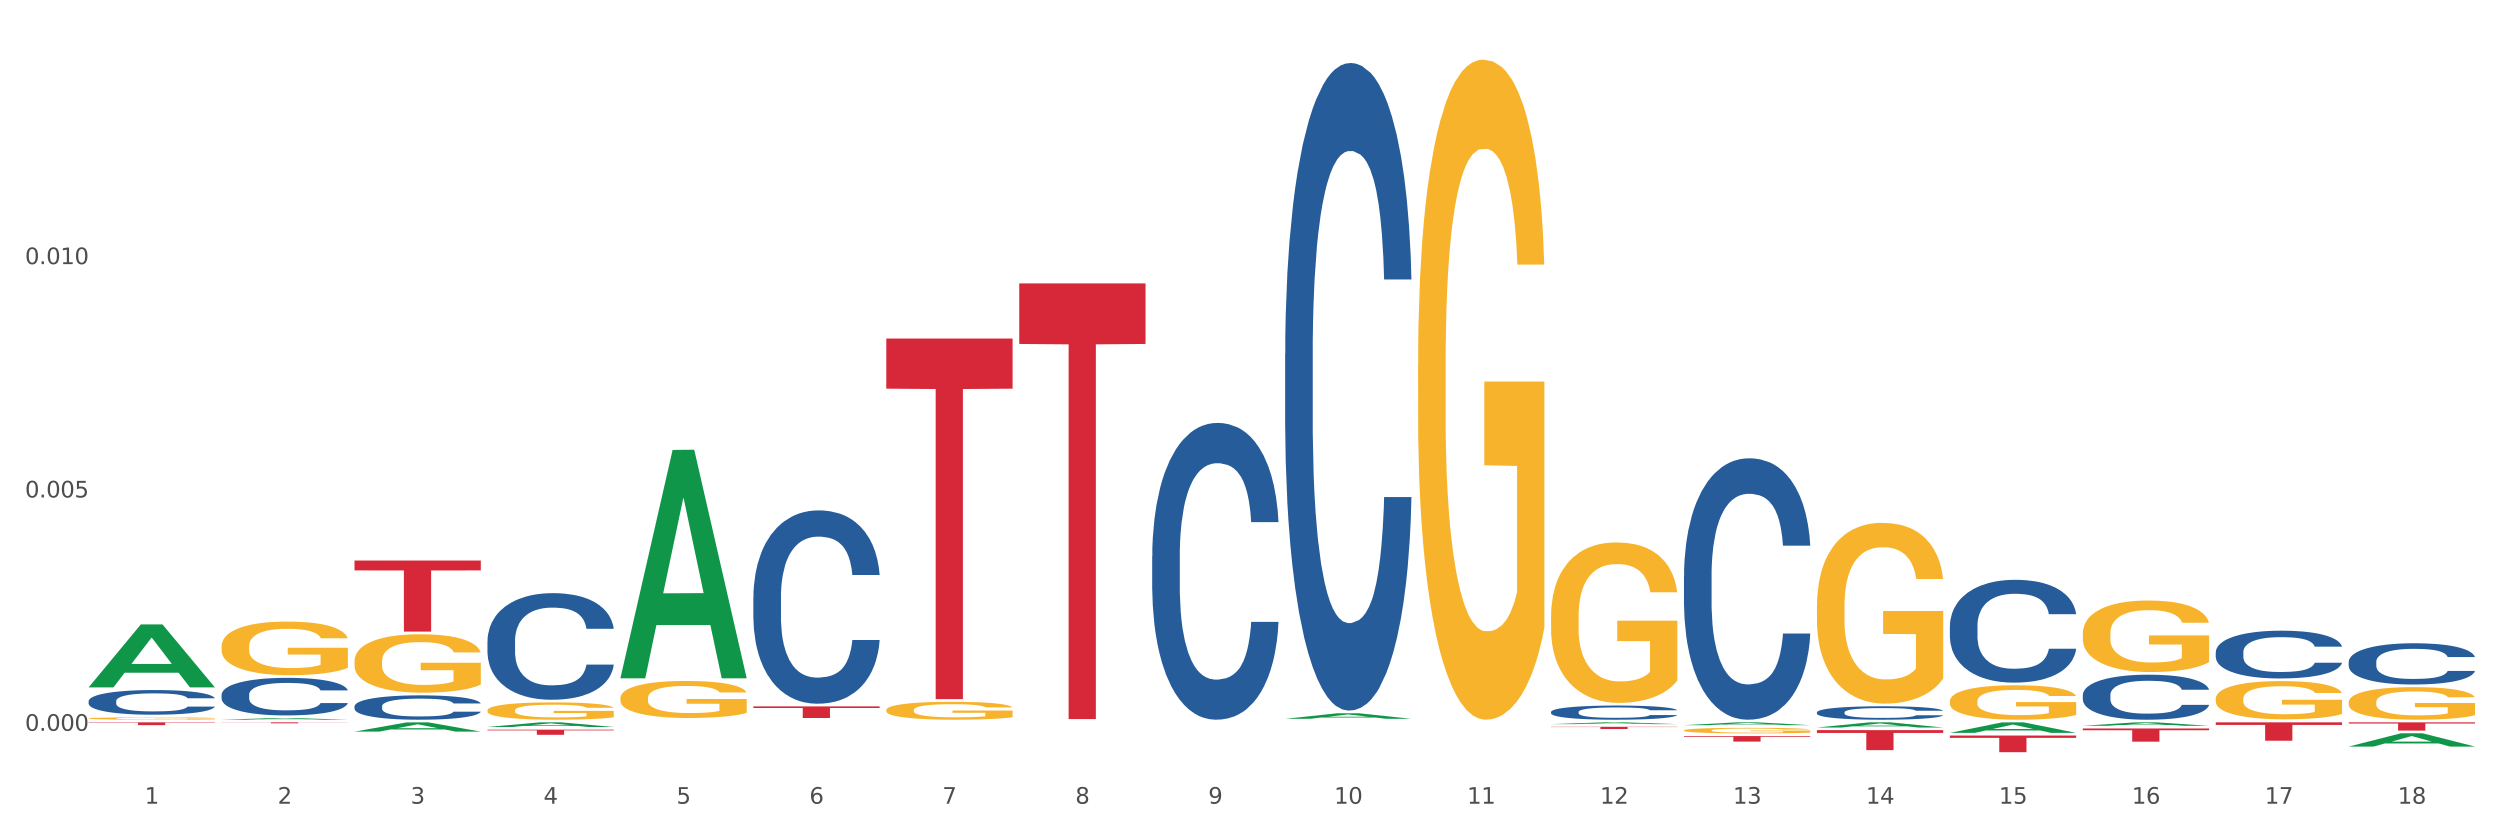 <?xml version="1.0" encoding="utf-8" standalone="no"?>
<!DOCTYPE svg PUBLIC "-//W3C//DTD SVG 1.1//EN"
  "http://www.w3.org/Graphics/SVG/1.1/DTD/svg11.dtd">
<svg xmlns:xlink="http://www.w3.org/1999/xlink" width="1080pt" height="360pt" viewBox="0 0 1080 360" xmlns="http://www.w3.org/2000/svg" version="1.1">
 <rect x="0" y="0" width="1080" height="360" fill="#333333" stroke="none"/>
 <defs>
  <style type="text/css">*{stroke-linejoin: round; stroke-linecap: butt}</style>
 </defs>
 <g id="figure_1">
  <g id="patch_1">
   <path d="M 0 360 
L 1080 360 
L 1080 0 
L 0 0 
z
" style="fill: #ffffff; stroke: #ffffff; stroke-linejoin: miter"/>
  </g>
  <g id="axes_1">
   <g id="matplotlib.axis_1">
    <g id="xtick_1">
     <g id="text_1">
      <!-- 1 -->
      <g style="fill: #4d4d4d" transform="translate(62.51 347.204) scale(0.096 -0.096)">
       <defs>
        <path id="DejaVuSans-31" d="M 794 531 
L 1825 531 
L 1825 4091 
L 703 3866 
L 703 4441 
L 1819 4666 
L 2450 4666 
L 2450 531 
L 3481 531 
L 3481 0 
L 794 0 
L 794 531 
z
" transform="scale(0.016)"/>
       </defs>
       <use xlink:href="#DejaVuSans-31"/>
      </g>
     </g>
    </g>
    <g id="xtick_2">
     <g id="text_2">
      <!-- 2 -->
      <g style="fill: #4d4d4d" transform="translate(119.942 347.204) scale(0.096 -0.096)">
       <defs>
        <path id="DejaVuSans-32" d="M 1228 531 
L 3431 531 
L 3431 0 
L 469 0 
L 469 531 
Q 828 903 1448 1529 
Q 2069 2156 2228 2338 
Q 2531 2678 2651 2914 
Q 2772 3150 2772 3378 
Q 2772 3750 2511 3984 
Q 2250 4219 1831 4219 
Q 1534 4219 1204 4116 
Q 875 4013 500 3803 
L 500 4441 
Q 881 4594 1212 4672 
Q 1544 4750 1819 4750 
Q 2544 4750 2975 4387 
Q 3406 4025 3406 3419 
Q 3406 3131 3298 2873 
Q 3191 2616 2906 2266 
Q 2828 2175 2409 1742 
Q 1991 1309 1228 531 
z
" transform="scale(0.016)"/>
       </defs>
       <use xlink:href="#DejaVuSans-32"/>
      </g>
     </g>
    </g>
    <g id="xtick_3">
     <g id="text_3">
      <!-- 3 -->
      <g style="fill: #4d4d4d" transform="translate(177.375 347.204) scale(0.096 -0.096)">
       <defs>
        <path id="DejaVuSans-33" d="M 2597 2516 
Q 3050 2419 3304 2112 
Q 3559 1806 3559 1356 
Q 3559 666 3084 287 
Q 2609 -91 1734 -91 
Q 1441 -91 1130 -33 
Q 819 25 488 141 
L 488 750 
Q 750 597 1062 519 
Q 1375 441 1716 441 
Q 2309 441 2620 675 
Q 2931 909 2931 1356 
Q 2931 1769 2642 2001 
Q 2353 2234 1838 2234 
L 1294 2234 
L 1294 2753 
L 1863 2753 
Q 2328 2753 2575 2939 
Q 2822 3125 2822 3475 
Q 2822 3834 2567 4026 
Q 2313 4219 1838 4219 
Q 1578 4219 1281 4162 
Q 984 4106 628 3988 
L 628 4550 
Q 988 4650 1302 4700 
Q 1616 4750 1894 4750 
Q 2613 4750 3031 4423 
Q 3450 4097 3450 3541 
Q 3450 3153 3228 2886 
Q 3006 2619 2597 2516 
z
" transform="scale(0.016)"/>
       </defs>
       <use xlink:href="#DejaVuSans-33"/>
      </g>
     </g>
    </g>
    <g id="xtick_4">
     <g id="text_4">
      <!-- 4 -->
      <g style="fill: #4d4d4d" transform="translate(234.808 347.204) scale(0.096 -0.096)">
       <defs>
        <path id="DejaVuSans-34" d="M 2419 4116 
L 825 1625 
L 2419 1625 
L 2419 4116 
z
M 2253 4666 
L 3047 4666 
L 3047 1625 
L 3713 1625 
L 3713 1100 
L 3047 1100 
L 3047 0 
L 2419 0 
L 2419 1100 
L 313 1100 
L 313 1709 
L 2253 4666 
z
" transform="scale(0.016)"/>
       </defs>
       <use xlink:href="#DejaVuSans-34"/>
      </g>
     </g>
    </g>
    <g id="xtick_5">
     <g id="text_5">
      <!-- 5 -->
      <g style="fill: #4d4d4d" transform="translate(292.24 347.204) scale(0.096 -0.096)">
       <defs>
        <path id="DejaVuSans-35" d="M 691 4666 
L 3169 4666 
L 3169 4134 
L 1269 4134 
L 1269 2991 
Q 1406 3038 1543 3061 
Q 1681 3084 1819 3084 
Q 2600 3084 3056 2656 
Q 3513 2228 3513 1497 
Q 3513 744 3044 326 
Q 2575 -91 1722 -91 
Q 1428 -91 1123 -41 
Q 819 9 494 109 
L 494 744 
Q 775 591 1075 516 
Q 1375 441 1709 441 
Q 2250 441 2565 725 
Q 2881 1009 2881 1497 
Q 2881 1984 2565 2268 
Q 2250 2553 1709 2553 
Q 1456 2553 1204 2497 
Q 953 2441 691 2322 
L 691 4666 
z
" transform="scale(0.016)"/>
       </defs>
       <use xlink:href="#DejaVuSans-35"/>
      </g>
     </g>
    </g>
    <g id="xtick_6">
     <g id="text_6">
      <!-- 6 -->
      <g style="fill: #4d4d4d" transform="translate(349.673 347.204) scale(0.096 -0.096)">
       <defs>
        <path id="DejaVuSans-36" d="M 2113 2584 
Q 1688 2584 1439 2293 
Q 1191 2003 1191 1497 
Q 1191 994 1439 701 
Q 1688 409 2113 409 
Q 2538 409 2786 701 
Q 3034 994 3034 1497 
Q 3034 2003 2786 2293 
Q 2538 2584 2113 2584 
z
M 3366 4563 
L 3366 3988 
Q 3128 4100 2886 4159 
Q 2644 4219 2406 4219 
Q 1781 4219 1451 3797 
Q 1122 3375 1075 2522 
Q 1259 2794 1537 2939 
Q 1816 3084 2150 3084 
Q 2853 3084 3261 2657 
Q 3669 2231 3669 1497 
Q 3669 778 3244 343 
Q 2819 -91 2113 -91 
Q 1303 -91 875 529 
Q 447 1150 447 2328 
Q 447 3434 972 4092 
Q 1497 4750 2381 4750 
Q 2619 4750 2861 4703 
Q 3103 4656 3366 4563 
z
" transform="scale(0.016)"/>
       </defs>
       <use xlink:href="#DejaVuSans-36"/>
      </g>
     </g>
    </g>
    <g id="xtick_7">
     <g id="text_7">
      <!-- 7 -->
      <g style="fill: #4d4d4d" transform="translate(407.106 347.204) scale(0.096 -0.096)">
       <defs>
        <path id="DejaVuSans-37" d="M 525 4666 
L 3525 4666 
L 3525 4397 
L 1831 0 
L 1172 0 
L 2766 4134 
L 525 4134 
L 525 4666 
z
" transform="scale(0.016)"/>
       </defs>
       <use xlink:href="#DejaVuSans-37"/>
      </g>
     </g>
    </g>
    <g id="xtick_8">
     <g id="text_8">
      <!-- 8 -->
      <g style="fill: #4d4d4d" transform="translate(464.538 347.204) scale(0.096 -0.096)">
       <defs>
        <path id="DejaVuSans-38" d="M 2034 2216 
Q 1584 2216 1326 1975 
Q 1069 1734 1069 1313 
Q 1069 891 1326 650 
Q 1584 409 2034 409 
Q 2484 409 2743 651 
Q 3003 894 3003 1313 
Q 3003 1734 2745 1975 
Q 2488 2216 2034 2216 
z
M 1403 2484 
Q 997 2584 770 2862 
Q 544 3141 544 3541 
Q 544 4100 942 4425 
Q 1341 4750 2034 4750 
Q 2731 4750 3128 4425 
Q 3525 4100 3525 3541 
Q 3525 3141 3298 2862 
Q 3072 2584 2669 2484 
Q 3125 2378 3379 2068 
Q 3634 1759 3634 1313 
Q 3634 634 3220 271 
Q 2806 -91 2034 -91 
Q 1263 -91 848 271 
Q 434 634 434 1313 
Q 434 1759 690 2068 
Q 947 2378 1403 2484 
z
M 1172 3481 
Q 1172 3119 1398 2916 
Q 1625 2713 2034 2713 
Q 2441 2713 2670 2916 
Q 2900 3119 2900 3481 
Q 2900 3844 2670 4047 
Q 2441 4250 2034 4250 
Q 1625 4250 1398 4047 
Q 1172 3844 1172 3481 
z
" transform="scale(0.016)"/>
       </defs>
       <use xlink:href="#DejaVuSans-38"/>
      </g>
     </g>
    </g>
    <g id="xtick_9">
     <g id="text_9">
      <!-- 9 -->
      <g style="fill: #4d4d4d" transform="translate(521.971 347.204) scale(0.096 -0.096)">
       <defs>
        <path id="DejaVuSans-39" d="M 703 97 
L 703 672 
Q 941 559 1184 500 
Q 1428 441 1663 441 
Q 2288 441 2617 861 
Q 2947 1281 2994 2138 
Q 2813 1869 2534 1725 
Q 2256 1581 1919 1581 
Q 1219 1581 811 2004 
Q 403 2428 403 3163 
Q 403 3881 828 4315 
Q 1253 4750 1959 4750 
Q 2769 4750 3195 4129 
Q 3622 3509 3622 2328 
Q 3622 1225 3098 567 
Q 2575 -91 1691 -91 
Q 1453 -91 1209 -44 
Q 966 3 703 97 
z
M 1959 2075 
Q 2384 2075 2632 2365 
Q 2881 2656 2881 3163 
Q 2881 3666 2632 3958 
Q 2384 4250 1959 4250 
Q 1534 4250 1286 3958 
Q 1038 3666 1038 3163 
Q 1038 2656 1286 2365 
Q 1534 2075 1959 2075 
z
" transform="scale(0.016)"/>
       </defs>
       <use xlink:href="#DejaVuSans-39"/>
      </g>
     </g>
    </g>
    <g id="xtick_10">
     <g id="text_10">
      <!-- 10 -->
      <g style="fill: #4d4d4d" transform="translate(576.35 347.204) scale(0.096 -0.096)">
       <defs>
        <path id="DejaVuSans-30" d="M 2034 4250 
Q 1547 4250 1301 3770 
Q 1056 3291 1056 2328 
Q 1056 1369 1301 889 
Q 1547 409 2034 409 
Q 2525 409 2770 889 
Q 3016 1369 3016 2328 
Q 3016 3291 2770 3770 
Q 2525 4250 2034 4250 
z
M 2034 4750 
Q 2819 4750 3233 4129 
Q 3647 3509 3647 2328 
Q 3647 1150 3233 529 
Q 2819 -91 2034 -91 
Q 1250 -91 836 529 
Q 422 1150 422 2328 
Q 422 3509 836 4129 
Q 1250 4750 2034 4750 
z
" transform="scale(0.016)"/>
       </defs>
       <use xlink:href="#DejaVuSans-31"/>
       <use xlink:href="#DejaVuSans-30" transform="translate(63.623 0)"/>
      </g>
     </g>
    </g>
    <g id="xtick_11">
     <g id="text_11">
      <!-- 11 -->
      <g style="fill: #4d4d4d" transform="translate(633.783 347.204) scale(0.096 -0.096)">
       <use xlink:href="#DejaVuSans-31"/>
       <use xlink:href="#DejaVuSans-31" transform="translate(63.623 0)"/>
      </g>
     </g>
    </g>
    <g id="xtick_12">
     <g id="text_12">
      <!-- 12 -->
      <g style="fill: #4d4d4d" transform="translate(691.215 347.204) scale(0.096 -0.096)">
       <use xlink:href="#DejaVuSans-31"/>
       <use xlink:href="#DejaVuSans-32" transform="translate(63.623 0)"/>
      </g>
     </g>
    </g>
    <g id="xtick_13">
     <g id="text_13">
      <!-- 13 -->
      <g style="fill: #4d4d4d" transform="translate(748.648 347.204) scale(0.096 -0.096)">
       <use xlink:href="#DejaVuSans-31"/>
       <use xlink:href="#DejaVuSans-33" transform="translate(63.623 0)"/>
      </g>
     </g>
    </g>
    <g id="xtick_14">
     <g id="text_14">
      <!-- 14 -->
      <g style="fill: #4d4d4d" transform="translate(806.081 347.204) scale(0.096 -0.096)">
       <use xlink:href="#DejaVuSans-31"/>
       <use xlink:href="#DejaVuSans-34" transform="translate(63.623 0)"/>
      </g>
     </g>
    </g>
    <g id="xtick_15">
     <g id="text_15">
      <!-- 15 -->
      <g style="fill: #4d4d4d" transform="translate(863.513 347.204) scale(0.096 -0.096)">
       <use xlink:href="#DejaVuSans-31"/>
       <use xlink:href="#DejaVuSans-35" transform="translate(63.623 0)"/>
      </g>
     </g>
    </g>
    <g id="xtick_16">
     <g id="text_16">
      <!-- 16 -->
      <g style="fill: #4d4d4d" transform="translate(920.946 347.204) scale(0.096 -0.096)">
       <use xlink:href="#DejaVuSans-31"/>
       <use xlink:href="#DejaVuSans-36" transform="translate(63.623 0)"/>
      </g>
     </g>
    </g>
    <g id="xtick_17">
     <g id="text_17">
      <!-- 17 -->
      <g style="fill: #4d4d4d" transform="translate(978.379 347.204) scale(0.096 -0.096)">
       <use xlink:href="#DejaVuSans-31"/>
       <use xlink:href="#DejaVuSans-37" transform="translate(63.623 0)"/>
      </g>
     </g>
    </g>
    <g id="xtick_18">
     <g id="text_18">
      <!-- 18 -->
      <g style="fill: #4d4d4d" transform="translate(1035.811 347.204) scale(0.096 -0.096)">
       <use xlink:href="#DejaVuSans-31"/>
       <use xlink:href="#DejaVuSans-38" transform="translate(63.623 0)"/>
      </g>
     </g>
    </g>
    <g id="xtick_19"/>
    <g id="xtick_20"/>
    <g id="xtick_21"/>
    <g id="xtick_22"/>
    <g id="xtick_23"/>
    <g id="xtick_24"/>
    <g id="xtick_25"/>
    <g id="xtick_26"/>
    <g id="xtick_27"/>
    <g id="xtick_28"/>
    <g id="xtick_29"/>
    <g id="xtick_30"/>
    <g id="xtick_31"/>
    <g id="xtick_32"/>
    <g id="xtick_33"/>
    <g id="xtick_34"/>
    <g id="xtick_35"/>
   </g>
   <g id="matplotlib.axis_2">
    <g id="ytick_1">
     <g id="text_19">
      <!-- 0.000 -->
      <g style="fill: #4d4d4d" transform="translate(10.8 315.707) scale(0.096 -0.096)">
       <defs>
        <path id="DejaVuSans-2e" d="M 684 794 
L 1344 794 
L 1344 0 
L 684 0 
L 684 794 
z
" transform="scale(0.016)"/>
       </defs>
       <use xlink:href="#DejaVuSans-30"/>
       <use xlink:href="#DejaVuSans-2e" transform="translate(63.623 0)"/>
       <use xlink:href="#DejaVuSans-30" transform="translate(95.41 0)"/>
       <use xlink:href="#DejaVuSans-30" transform="translate(159.033 0)"/>
       <use xlink:href="#DejaVuSans-30" transform="translate(222.656 0)"/>
      </g>
     </g>
    </g>
    <g id="ytick_2">
     <g id="text_20">
      <!-- 0.005 -->
      <g style="fill: #4d4d4d" transform="translate(10.8 214.908) scale(0.096 -0.096)">
       <use xlink:href="#DejaVuSans-30"/>
       <use xlink:href="#DejaVuSans-2e" transform="translate(63.623 0)"/>
       <use xlink:href="#DejaVuSans-30" transform="translate(95.41 0)"/>
       <use xlink:href="#DejaVuSans-30" transform="translate(159.033 0)"/>
       <use xlink:href="#DejaVuSans-35" transform="translate(222.656 0)"/>
      </g>
     </g>
    </g>
    <g id="ytick_3">
     <g id="text_21">
      <!-- 0.010 -->
      <g style="fill: #4d4d4d" transform="translate(10.8 114.109) scale(0.096 -0.096)">
       <use xlink:href="#DejaVuSans-30"/>
       <use xlink:href="#DejaVuSans-2e" transform="translate(63.623 0)"/>
       <use xlink:href="#DejaVuSans-30" transform="translate(95.41 0)"/>
       <use xlink:href="#DejaVuSans-31" transform="translate(159.033 0)"/>
       <use xlink:href="#DejaVuSans-30" transform="translate(222.656 0)"/>
      </g>
     </g>
    </g>
    <g id="ytick_4"/>
    <g id="ytick_5"/>
    <g id="ytick_6"/>
   </g>
   <g id="PolyCollection_1">
    <path d="M 210.581 314.059 
L 210.637 314.057 
L 233.137 312.062 
L 242.474 312.06 
L 265.142 314.063 
L 254.342 314.063 
L 249.449 313.597 
L 226.218 313.597 
L 226.049 313.604 
L 221.325 314.063 
L 210.581 314.063 
L 210.581 314.059 
L 229.143 313.318 
L 246.524 313.316 
L 237.918 312.487 
L 237.805 312.483 
L 237.693 312.489 
L 229.087 313.316 
L 229.143 313.318 
L 210.581 314.059 
z
" clip-path="url(#pcaec24d4bb)" style="fill: #109648"/>
    <path d="M 153.148 316.051 
L 153.205 316.047 
L 175.704 312.064 
L 185.041 312.06 
L 207.709 316.058 
L 196.91 316.058 
L 192.016 315.127 
L 168.785 315.127 
L 168.617 315.142 
L 163.892 316.058 
L 153.148 316.058 
L 153.148 316.051 
L 171.71 314.572 
L 189.091 314.568 
L 180.485 312.912 
L 180.373 312.905 
L 180.26 312.916 
L 171.654 314.568 
L 171.71 314.572 
L 153.148 316.051 
z
" clip-path="url(#pcaec24d4bb)" style="fill: #109648"/>
    <path d="M 95.716 310.914 
L 95.772 310.913 
L 118.271 310.21 
L 127.609 310.209 
L 150.277 310.915 
L 139.477 310.915 
L 134.583 310.751 
L 111.353 310.751 
L 111.184 310.753 
L 106.459 310.915 
L 95.716 310.915 
L 95.716 310.914 
L 114.278 310.652 
L 131.659 310.652 
L 123.052 310.36 
L 122.94 310.358 
L 122.827 310.36 
L 114.221 310.652 
L 114.278 310.652 
L 95.716 310.914 
z
" clip-path="url(#pcaec24d4bb)" style="fill: #109648"/>
    <path d="M 38.283 296.903 
L 38.339 296.877 
L 60.839 269.751 
L 70.176 269.726 
L 92.844 296.954 
L 82.044 296.954 
L 77.151 290.614 
L 53.92 290.614 
L 53.751 290.716 
L 49.026 296.954 
L 38.283 296.954 
L 38.283 296.903 
L 56.845 286.83 
L 74.226 286.804 
L 65.62 275.529 
L 65.507 275.478 
L 65.395 275.555 
L 56.789 286.804 
L 56.845 286.83 
L 38.283 296.903 
z
" clip-path="url(#pcaec24d4bb)" style="fill: #109648"/>
    <path d="M 95.716 312.06 
L 150.277 312.06 
L 150.277 312.119 
L 128.814 312.12 
L 128.814 312.485 
L 117.049 312.485 
L 117.049 312.12 
L 95.716 312.119 
L 95.716 312.061 
L 95.716 312.06 
z
" clip-path="url(#pcaec24d4bb)" style="fill: #d62839"/>
    <path d="M 38.283 312.06 
L 92.844 312.06 
L 92.844 312.228 
L 71.382 312.229 
L 71.382 313.266 
L 59.616 313.266 
L 59.616 312.229 
L 38.283 312.228 
L 38.283 312.061 
L 38.283 312.06 
z
" clip-path="url(#pcaec24d4bb)" style="fill: #d62839"/>
    <path d="M 210.581 315.208 
L 265.142 315.208 
L 265.142 315.519 
L 243.68 315.521 
L 243.68 317.446 
L 231.914 317.446 
L 231.914 315.521 
L 210.581 315.519 
L 210.581 315.21 
L 210.581 315.208 
z
" clip-path="url(#pcaec24d4bb)" style="fill: #d62839"/>
    <path d="M 153.148 242.152 
L 207.709 242.152 
L 207.709 246.419 
L 186.247 246.447 
L 186.247 272.857 
L 174.482 272.857 
L 174.482 246.447 
L 153.148 246.419 
L 153.148 242.18 
L 153.148 242.152 
z
" clip-path="url(#pcaec24d4bb)" style="fill: #d62839"/>
    <path d="M 899.774 313.543 
L 899.83 313.541 
L 922.329 312.062 
L 931.666 312.06 
L 954.335 313.546 
L 943.535 313.546 
L 938.641 313.2 
L 915.411 313.2 
L 915.242 313.205 
L 910.517 313.546 
L 899.774 313.546 
L 899.774 313.543 
L 918.336 312.993 
L 935.716 312.992 
L 927.11 312.377 
L 926.998 312.374 
L 926.885 312.378 
L 918.279 312.992 
L 918.336 312.993 
L 899.774 313.543 
z
" clip-path="url(#pcaec24d4bb)" style="fill: #109648"/>
    <path d="M 1014.639 322.507 
L 1014.695 322.501 
L 1037.195 316.782 
L 1046.532 316.776 
L 1069.2 322.518 
L 1058.4 322.518 
L 1053.507 321.181 
L 1030.276 321.181 
L 1030.107 321.202 
L 1025.382 322.518 
L 1014.639 322.518 
L 1014.639 322.507 
L 1033.201 320.383 
L 1050.582 320.377 
L 1041.976 318 
L 1041.863 317.989 
L 1041.751 318.005 
L 1033.145 320.377 
L 1033.201 320.383 
L 1014.639 322.507 
z
" clip-path="url(#pcaec24d4bb)" style="fill: #109648"/>
    <path d="M 727.475 248.724 
L 727.54 248.621 
L 727.54 245.734 
L 727.733 241.814 
L 728.443 234.595 
L 729.346 229.129 
L 730.894 222.734 
L 731.732 220.053 
L 732.828 217.062 
L 735.086 212.215 
L 737.665 208.089 
L 739.471 205.82 
L 740.825 204.376 
L 743.857 201.798 
L 745.598 200.664 
L 747.404 199.735 
L 748.952 199.117 
L 751.531 198.395 
L 753.595 198.085 
L 755.981 197.982 
L 757.981 198.085 
L 760.625 198.498 
L 764.494 199.735 
L 765.978 200.457 
L 767.977 201.695 
L 770.041 203.345 
L 771.718 204.995 
L 773.652 207.367 
L 775.652 210.461 
L 777.586 214.381 
L 778.941 217.99 
L 780.037 221.806 
L 781.005 226.447 
L 781.714 231.501 
L 782.036 235.729 
L 770.234 235.729 
L 769.912 231.913 
L 769.267 227.788 
L 768.622 225.003 
L 767.913 222.734 
L 766.816 220.156 
L 765.849 218.506 
L 764.236 216.546 
L 762.753 215.309 
L 761.528 214.587 
L 760.044 213.968 
L 756.884 213.349 
L 754.627 213.349 
L 753.208 213.555 
L 751.467 214.071 
L 749.983 214.793 
L 748.242 216.031 
L 746.888 217.371 
L 745.533 219.125 
L 744.76 220.362 
L 743.599 222.631 
L 742.825 224.488 
L 741.793 227.685 
L 741.212 229.954 
L 740.181 235.833 
L 739.729 240.164 
L 739.536 243.155 
L 739.407 246.456 
L 739.407 262.545 
L 739.794 269.764 
L 740.116 272.858 
L 740.632 276.365 
L 741.599 280.903 
L 743.018 285.337 
L 744.502 288.535 
L 745.727 290.494 
L 746.888 291.938 
L 748.049 293.073 
L 749.468 294.104 
L 750.628 294.723 
L 752.37 295.342 
L 754.433 295.651 
L 756.046 295.651 
L 759.335 295.135 
L 760.818 294.62 
L 762.237 293.898 
L 763.785 292.763 
L 765.01 291.526 
L 765.72 290.597 
L 766.881 288.638 
L 767.784 286.575 
L 768.557 284.203 
L 769.073 282.14 
L 769.654 279.046 
L 770.105 275.54 
L 770.234 273.683 
L 782.036 273.683 
L 781.779 277.396 
L 781.327 281.006 
L 780.424 285.853 
L 779.715 288.638 
L 778.618 292.041 
L 777.457 294.929 
L 775.845 298.126 
L 774.362 300.498 
L 772.814 302.561 
L 771.137 304.417 
L 768.106 306.996 
L 767.01 307.718 
L 764.688 308.955 
L 762.882 309.677 
L 760.238 310.399 
L 757.529 310.812 
L 754.691 310.915 
L 752.176 310.709 
L 749.403 310.09 
L 747.662 309.471 
L 745.727 308.543 
L 743.47 307.099 
L 741.341 305.346 
L 739.342 303.283 
L 737.472 300.911 
L 735.731 298.229 
L 733.473 293.795 
L 731.796 289.463 
L 730.571 285.441 
L 729.733 282.037 
L 728.894 277.705 
L 728.443 274.715 
L 727.733 267.495 
L 727.475 260.791 
L 727.475 248.724 
z
" clip-path="url(#pcaec24d4bb)" style="fill: #255c99"/>
    <path d="M 784.908 307.718 
L 784.973 307.713 
L 784.973 307.565 
L 785.166 307.363 
L 785.876 306.992 
L 786.778 306.711 
L 788.326 306.382 
L 789.165 306.245 
L 790.261 306.091 
L 792.518 305.842 
L 795.098 305.63 
L 796.904 305.513 
L 798.258 305.439 
L 801.289 305.306 
L 803.031 305.248 
L 804.836 305.2 
L 806.384 305.168 
L 808.964 305.131 
L 811.028 305.115 
L 813.414 305.11 
L 815.413 305.115 
L 818.058 305.137 
L 821.927 305.2 
L 823.41 305.237 
L 825.41 305.301 
L 827.473 305.386 
L 829.15 305.471 
L 831.085 305.593 
L 833.084 305.752 
L 835.019 305.953 
L 836.374 306.139 
L 837.47 306.335 
L 838.437 306.573 
L 839.147 306.833 
L 839.469 307.05 
L 827.667 307.05 
L 827.345 306.854 
L 826.7 306.642 
L 826.055 306.499 
L 825.345 306.382 
L 824.249 306.25 
L 823.281 306.165 
L 821.669 306.064 
L 820.186 306.001 
L 818.96 305.964 
L 817.477 305.932 
L 814.317 305.9 
L 812.06 305.9 
L 810.641 305.911 
L 808.9 305.937 
L 807.416 305.974 
L 805.675 306.038 
L 804.321 306.107 
L 802.966 306.197 
L 802.192 306.26 
L 801.031 306.377 
L 800.257 306.473 
L 799.226 306.637 
L 798.645 306.753 
L 797.613 307.056 
L 797.162 307.278 
L 796.968 307.432 
L 796.839 307.602 
L 796.839 308.429 
L 797.226 308.8 
L 797.549 308.959 
L 798.065 309.139 
L 799.032 309.372 
L 800.451 309.6 
L 801.934 309.765 
L 803.16 309.865 
L 804.321 309.94 
L 805.481 309.998 
L 806.9 310.051 
L 808.061 310.083 
L 809.802 310.114 
L 811.866 310.13 
L 813.479 310.13 
L 816.768 310.104 
L 818.251 310.077 
L 819.67 310.04 
L 821.218 309.982 
L 822.443 309.918 
L 823.152 309.871 
L 824.313 309.77 
L 825.216 309.664 
L 825.99 309.542 
L 826.506 309.436 
L 827.087 309.277 
L 827.538 309.097 
L 827.667 309.001 
L 839.469 309.001 
L 839.211 309.192 
L 838.76 309.378 
L 837.857 309.627 
L 837.147 309.77 
L 836.051 309.945 
L 834.89 310.093 
L 833.278 310.258 
L 831.795 310.38 
L 830.247 310.486 
L 828.57 310.581 
L 825.539 310.714 
L 824.442 310.751 
L 822.121 310.814 
L 820.315 310.851 
L 817.671 310.888 
L 814.962 310.91 
L 812.124 310.915 
L 809.609 310.904 
L 806.836 310.873 
L 805.094 310.841 
L 803.16 310.793 
L 800.902 310.719 
L 798.774 310.629 
L 796.775 310.523 
L 794.905 310.401 
L 793.163 310.263 
L 790.906 310.035 
L 789.229 309.812 
L 788.004 309.606 
L 787.165 309.431 
L 786.327 309.208 
L 785.876 309.054 
L 785.166 308.683 
L 784.908 308.339 
L 784.908 307.718 
z
" clip-path="url(#pcaec24d4bb)" style="fill: #255c99"/>
    <path d="M 842.341 270.436 
L 842.405 270.396 
L 842.405 269.26 
L 842.599 267.719 
L 843.308 264.88 
L 844.211 262.73 
L 845.759 260.215 
L 846.597 259.161 
L 847.694 257.985 
L 849.951 256.078 
L 852.531 254.456 
L 854.337 253.563 
L 855.691 252.996 
L 858.722 251.982 
L 860.463 251.535 
L 862.269 251.17 
L 863.817 250.927 
L 866.397 250.643 
L 868.46 250.521 
L 870.847 250.481 
L 872.846 250.521 
L 875.49 250.684 
L 879.36 251.17 
L 880.843 251.454 
L 882.842 251.941 
L 884.906 252.59 
L 886.583 253.239 
L 888.518 254.172 
L 890.517 255.389 
L 892.452 256.93 
L 893.806 258.35 
L 894.903 259.85 
L 895.87 261.676 
L 896.579 263.663 
L 896.902 265.326 
L 885.1 265.326 
L 884.777 263.825 
L 884.132 262.203 
L 883.487 261.108 
L 882.778 260.215 
L 881.682 259.201 
L 880.714 258.552 
L 879.102 257.782 
L 877.618 257.295 
L 876.393 257.011 
L 874.91 256.768 
L 871.75 256.524 
L 869.492 256.524 
L 868.074 256.606 
L 866.332 256.808 
L 864.849 257.092 
L 863.108 257.579 
L 861.753 258.106 
L 860.399 258.796 
L 859.625 259.282 
L 858.464 260.175 
L 857.69 260.905 
L 856.658 262.162 
L 856.078 263.055 
L 855.046 265.366 
L 854.594 267.07 
L 854.401 268.246 
L 854.272 269.544 
L 854.272 275.872 
L 854.659 278.711 
L 854.981 279.928 
L 855.497 281.307 
L 856.465 283.091 
L 857.884 284.835 
L 859.367 286.093 
L 860.592 286.863 
L 861.753 287.431 
L 862.914 287.877 
L 864.333 288.283 
L 865.494 288.526 
L 867.235 288.77 
L 869.299 288.891 
L 870.911 288.891 
L 874.2 288.689 
L 875.684 288.486 
L 877.103 288.202 
L 878.65 287.756 
L 879.876 287.269 
L 880.585 286.904 
L 881.746 286.133 
L 882.649 285.322 
L 883.423 284.389 
L 883.939 283.578 
L 884.519 282.361 
L 884.971 280.982 
L 885.1 280.252 
L 896.902 280.252 
L 896.644 281.712 
L 896.192 283.132 
L 895.29 285.038 
L 894.58 286.133 
L 893.484 287.472 
L 892.323 288.607 
L 890.711 289.865 
L 889.227 290.798 
L 887.679 291.609 
L 886.003 292.339 
L 882.971 293.353 
L 881.875 293.637 
L 879.553 294.124 
L 877.747 294.407 
L 875.103 294.691 
L 872.395 294.854 
L 869.557 294.894 
L 867.042 294.813 
L 864.268 294.57 
L 862.527 294.326 
L 860.592 293.961 
L 858.335 293.393 
L 856.207 292.704 
L 854.208 291.893 
L 852.337 290.96 
L 850.596 289.905 
L 848.339 288.161 
L 846.662 286.458 
L 845.436 284.876 
L 844.598 283.537 
L 843.76 281.834 
L 843.308 280.658 
L 842.599 277.818 
L 842.341 275.182 
L 842.341 270.436 
z
" clip-path="url(#pcaec24d4bb)" style="fill: #255c99"/>
    <path d="M 899.774 300.206 
L 899.838 300.188 
L 899.838 299.691 
L 900.032 299.016 
L 900.741 297.773 
L 901.644 296.832 
L 903.192 295.73 
L 904.03 295.269 
L 905.126 294.754 
L 907.384 293.919 
L 909.963 293.209 
L 911.769 292.818 
L 913.124 292.569 
L 916.155 292.125 
L 917.896 291.93 
L 919.702 291.77 
L 921.25 291.663 
L 923.829 291.539 
L 925.893 291.486 
L 928.279 291.468 
L 930.279 291.486 
L 932.923 291.557 
L 936.793 291.77 
L 938.276 291.894 
L 940.275 292.107 
L 942.339 292.392 
L 944.016 292.676 
L 945.951 293.084 
L 947.95 293.617 
L 949.885 294.292 
L 951.239 294.913 
L 952.335 295.571 
L 953.303 296.37 
L 954.012 297.24 
L 954.335 297.968 
L 942.532 297.968 
L 942.21 297.311 
L 941.565 296.601 
L 940.92 296.121 
L 940.211 295.73 
L 939.114 295.286 
L 938.147 295.002 
L 936.535 294.665 
L 935.051 294.452 
L 933.826 294.327 
L 932.342 294.221 
L 929.182 294.114 
L 926.925 294.114 
L 925.506 294.15 
L 923.765 294.239 
L 922.282 294.363 
L 920.54 294.576 
L 919.186 294.807 
L 917.832 295.109 
L 917.058 295.322 
L 915.897 295.713 
L 915.123 296.032 
L 914.091 296.583 
L 913.511 296.974 
L 912.479 297.986 
L 912.027 298.732 
L 911.834 299.247 
L 911.705 299.815 
L 911.705 302.586 
L 912.092 303.829 
L 912.414 304.362 
L 912.93 304.965 
L 913.897 305.747 
L 915.316 306.511 
L 916.8 307.061 
L 918.025 307.399 
L 919.186 307.647 
L 920.347 307.843 
L 921.766 308.02 
L 922.927 308.127 
L 924.668 308.233 
L 926.732 308.287 
L 928.344 308.287 
L 931.633 308.198 
L 933.116 308.109 
L 934.535 307.985 
L 936.083 307.789 
L 937.308 307.576 
L 938.018 307.416 
L 939.179 307.079 
L 940.082 306.724 
L 940.856 306.315 
L 941.372 305.96 
L 941.952 305.427 
L 942.403 304.823 
L 942.532 304.504 
L 954.335 304.504 
L 954.077 305.143 
L 953.625 305.765 
L 952.722 306.599 
L 952.013 307.079 
L 950.916 307.665 
L 949.756 308.162 
L 948.143 308.713 
L 946.66 309.121 
L 945.112 309.476 
L 943.435 309.796 
L 940.404 310.24 
L 939.308 310.364 
L 936.986 310.578 
L 935.18 310.702 
L 932.536 310.826 
L 929.827 310.897 
L 926.99 310.915 
L 924.474 310.879 
L 921.701 310.773 
L 919.96 310.666 
L 918.025 310.506 
L 915.768 310.258 
L 913.64 309.956 
L 911.64 309.601 
L 909.77 309.192 
L 908.029 308.731 
L 905.771 307.967 
L 904.095 307.221 
L 902.869 306.528 
L 902.031 305.942 
L 901.192 305.196 
L 900.741 304.681 
L 900.032 303.438 
L 899.774 302.284 
L 899.774 300.206 
z
" clip-path="url(#pcaec24d4bb)" style="fill: #255c99"/>
    <path d="M 957.206 281.728 
L 957.271 281.71 
L 957.271 281.182 
L 957.464 280.466 
L 958.174 279.147 
L 959.077 278.148 
L 960.624 276.979 
L 961.463 276.489 
L 962.559 275.943 
L 964.816 275.057 
L 967.396 274.303 
L 969.202 273.889 
L 970.556 273.625 
L 973.587 273.154 
L 975.329 272.946 
L 977.135 272.777 
L 978.682 272.664 
L 981.262 272.532 
L 983.326 272.475 
L 985.712 272.456 
L 987.711 272.475 
L 990.356 272.551 
L 994.225 272.777 
L 995.709 272.909 
L 997.708 273.135 
L 999.772 273.436 
L 1001.448 273.738 
L 1003.383 274.171 
L 1005.382 274.737 
L 1007.317 275.453 
L 1008.672 276.112 
L 1009.768 276.81 
L 1010.735 277.658 
L 1011.445 278.581 
L 1011.767 279.354 
L 999.965 279.354 
L 999.643 278.657 
L 998.998 277.903 
L 998.353 277.394 
L 997.643 276.979 
L 996.547 276.508 
L 995.58 276.207 
L 993.967 275.849 
L 992.484 275.623 
L 991.259 275.491 
L 989.775 275.378 
L 986.615 275.264 
L 984.358 275.264 
L 982.939 275.302 
L 981.198 275.396 
L 979.714 275.528 
L 977.973 275.754 
L 976.619 275.999 
L 975.264 276.32 
L 974.49 276.546 
L 973.329 276.961 
L 972.556 277.3 
L 971.524 277.884 
L 970.943 278.299 
L 969.911 279.373 
L 969.46 280.164 
L 969.266 280.711 
L 969.137 281.314 
L 969.137 284.254 
L 969.524 285.573 
L 969.847 286.138 
L 970.363 286.779 
L 971.33 287.608 
L 972.749 288.419 
L 974.232 289.003 
L 975.458 289.361 
L 976.619 289.625 
L 977.779 289.832 
L 979.198 290.021 
L 980.359 290.134 
L 982.101 290.247 
L 984.164 290.303 
L 985.777 290.303 
L 989.066 290.209 
L 990.549 290.115 
L 991.968 289.983 
L 993.516 289.776 
L 994.741 289.549 
L 995.451 289.38 
L 996.611 289.022 
L 997.514 288.645 
L 998.288 288.211 
L 998.804 287.834 
L 999.385 287.269 
L 999.836 286.628 
L 999.965 286.289 
L 1011.767 286.289 
L 1011.509 286.968 
L 1011.058 287.627 
L 1010.155 288.513 
L 1009.446 289.022 
L 1008.349 289.644 
L 1007.188 290.171 
L 1005.576 290.755 
L 1004.093 291.189 
L 1002.545 291.566 
L 1000.868 291.905 
L 997.837 292.376 
L 996.74 292.508 
L 994.419 292.734 
L 992.613 292.866 
L 989.969 292.998 
L 987.26 293.073 
L 984.422 293.092 
L 981.907 293.055 
L 979.134 292.942 
L 977.393 292.828 
L 975.458 292.659 
L 973.2 292.395 
L 971.072 292.075 
L 969.073 291.698 
L 967.203 291.264 
L 965.461 290.774 
L 963.204 289.964 
L 961.527 289.172 
L 960.302 288.437 
L 959.463 287.816 
L 958.625 287.024 
L 958.174 286.478 
L 957.464 285.158 
L 957.206 283.933 
L 957.206 281.728 
z
" clip-path="url(#pcaec24d4bb)" style="fill: #255c99"/>
    <path d="M 1014.639 285.893 
L 1014.703 285.877 
L 1014.703 285.422 
L 1014.897 284.803 
L 1015.606 283.665 
L 1016.509 282.803 
L 1018.057 281.794 
L 1018.895 281.371 
L 1019.992 280.899 
L 1022.249 280.135 
L 1024.829 279.484 
L 1026.635 279.126 
L 1027.989 278.899 
L 1031.02 278.492 
L 1032.761 278.313 
L 1034.567 278.167 
L 1036.115 278.069 
L 1038.695 277.955 
L 1040.759 277.906 
L 1043.145 277.89 
L 1045.144 277.906 
L 1047.788 277.971 
L 1051.658 278.167 
L 1053.141 278.28 
L 1055.141 278.476 
L 1057.204 278.736 
L 1058.881 278.996 
L 1060.816 279.37 
L 1062.815 279.858 
L 1064.75 280.476 
L 1066.104 281.046 
L 1067.201 281.648 
L 1068.168 282.38 
L 1068.878 283.177 
L 1069.2 283.844 
L 1057.398 283.844 
L 1057.075 283.242 
L 1056.43 282.591 
L 1055.785 282.152 
L 1055.076 281.794 
L 1053.98 281.387 
L 1053.012 281.127 
L 1051.4 280.818 
L 1049.917 280.623 
L 1048.691 280.509 
L 1047.208 280.411 
L 1044.048 280.314 
L 1041.79 280.314 
L 1040.372 280.346 
L 1038.63 280.428 
L 1037.147 280.541 
L 1035.406 280.737 
L 1034.051 280.948 
L 1032.697 281.225 
L 1031.923 281.42 
L 1030.762 281.778 
L 1029.988 282.071 
L 1028.956 282.575 
L 1028.376 282.933 
L 1027.344 283.86 
L 1026.893 284.543 
L 1026.699 285.015 
L 1026.57 285.535 
L 1026.57 288.073 
L 1026.957 289.212 
L 1027.28 289.7 
L 1027.796 290.253 
L 1028.763 290.969 
L 1030.182 291.668 
L 1031.665 292.172 
L 1032.89 292.481 
L 1034.051 292.709 
L 1035.212 292.888 
L 1036.631 293.051 
L 1037.792 293.148 
L 1039.533 293.246 
L 1041.597 293.295 
L 1043.209 293.295 
L 1046.498 293.213 
L 1047.982 293.132 
L 1049.401 293.018 
L 1050.948 292.839 
L 1052.174 292.644 
L 1052.883 292.498 
L 1054.044 292.189 
L 1054.947 291.863 
L 1055.721 291.489 
L 1056.237 291.164 
L 1056.817 290.676 
L 1057.269 290.123 
L 1057.398 289.83 
L 1069.2 289.83 
L 1068.942 290.416 
L 1068.491 290.985 
L 1067.588 291.749 
L 1066.878 292.189 
L 1065.782 292.725 
L 1064.621 293.181 
L 1063.009 293.685 
L 1061.525 294.059 
L 1059.978 294.385 
L 1058.301 294.678 
L 1055.27 295.084 
L 1054.173 295.198 
L 1051.851 295.393 
L 1050.046 295.507 
L 1047.401 295.621 
L 1044.693 295.686 
L 1041.855 295.702 
L 1039.34 295.67 
L 1036.567 295.572 
L 1034.825 295.475 
L 1032.89 295.328 
L 1030.633 295.1 
L 1028.505 294.824 
L 1026.506 294.499 
L 1024.635 294.124 
L 1022.894 293.701 
L 1020.637 293.002 
L 1018.96 292.319 
L 1017.735 291.684 
L 1016.896 291.148 
L 1016.058 290.464 
L 1015.606 289.993 
L 1014.897 288.854 
L 1014.639 287.797 
L 1014.639 285.893 
z
" clip-path="url(#pcaec24d4bb)" style="fill: #255c99"/>
    <path d="M 670.043 307.546 
L 670.107 307.54 
L 670.107 307.384 
L 670.301 307.171 
L 671.01 306.78 
L 671.913 306.484 
L 673.461 306.138 
L 674.299 305.992 
L 675.396 305.83 
L 677.653 305.568 
L 680.233 305.344 
L 682.038 305.221 
L 683.393 305.143 
L 686.424 305.003 
L 688.165 304.942 
L 689.971 304.892 
L 691.519 304.858 
L 694.099 304.819 
L 696.162 304.802 
L 698.549 304.797 
L 700.548 304.802 
L 703.192 304.824 
L 707.062 304.892 
L 708.545 304.931 
L 710.544 304.998 
L 712.608 305.087 
L 714.285 305.176 
L 716.22 305.305 
L 718.219 305.473 
L 720.154 305.685 
L 721.508 305.881 
L 722.605 306.087 
L 723.572 306.339 
L 724.281 306.612 
L 724.604 306.842 
L 712.802 306.842 
L 712.479 306.635 
L 711.834 306.411 
L 711.189 306.26 
L 710.48 306.138 
L 709.383 305.998 
L 708.416 305.908 
L 706.804 305.802 
L 705.32 305.735 
L 704.095 305.696 
L 702.612 305.663 
L 699.452 305.629 
L 697.194 305.629 
L 695.775 305.64 
L 694.034 305.668 
L 692.551 305.707 
L 690.809 305.774 
L 689.455 305.847 
L 688.101 305.942 
L 687.327 306.009 
L 686.166 306.132 
L 685.392 306.233 
L 684.36 306.406 
L 683.78 306.529 
L 682.748 306.847 
L 682.296 307.082 
L 682.103 307.244 
L 681.974 307.423 
L 681.974 308.294 
L 682.361 308.685 
L 682.683 308.853 
L 683.199 309.043 
L 684.167 309.289 
L 685.586 309.529 
L 687.069 309.702 
L 688.294 309.809 
L 689.455 309.887 
L 690.616 309.948 
L 692.035 310.004 
L 693.196 310.038 
L 694.937 310.071 
L 697.001 310.088 
L 698.613 310.088 
L 701.902 310.06 
L 703.386 310.032 
L 704.804 309.993 
L 706.352 309.932 
L 707.578 309.864 
L 708.287 309.814 
L 709.448 309.708 
L 710.351 309.596 
L 711.125 309.468 
L 711.641 309.356 
L 712.221 309.188 
L 712.673 308.998 
L 712.802 308.898 
L 724.604 308.898 
L 724.346 309.099 
L 723.894 309.295 
L 722.991 309.557 
L 722.282 309.708 
L 721.186 309.892 
L 720.025 310.049 
L 718.412 310.222 
L 716.929 310.351 
L 715.381 310.462 
L 713.704 310.563 
L 710.673 310.703 
L 709.577 310.742 
L 707.255 310.809 
L 705.449 310.848 
L 702.805 310.887 
L 700.096 310.909 
L 697.259 310.915 
L 694.744 310.904 
L 691.97 310.87 
L 690.229 310.837 
L 688.294 310.786 
L 686.037 310.708 
L 683.909 310.613 
L 681.909 310.501 
L 680.039 310.373 
L 678.298 310.228 
L 676.041 309.987 
L 674.364 309.753 
L 673.138 309.535 
L 672.3 309.35 
L 671.462 309.116 
L 671.01 308.954 
L 670.301 308.563 
L 670.043 308.199 
L 670.043 307.546 
z
" clip-path="url(#pcaec24d4bb)" style="fill: #255c99"/>
    <path d="M 555.177 152.915 
L 555.242 152.66 
L 555.242 145.506 
L 555.435 135.797 
L 556.145 117.912 
L 557.048 104.37 
L 558.595 88.529 
L 559.434 81.886 
L 560.53 74.477 
L 562.787 62.468 
L 565.367 52.248 
L 567.173 46.627 
L 568.527 43.05 
L 571.559 36.663 
L 573.3 33.852 
L 575.106 31.553 
L 576.653 30.02 
L 579.233 28.231 
L 581.297 27.465 
L 583.683 27.209 
L 585.683 27.465 
L 588.327 28.487 
L 592.196 31.553 
L 593.68 33.341 
L 595.679 36.407 
L 597.743 40.495 
L 599.42 44.583 
L 601.354 50.46 
L 603.354 58.125 
L 605.288 67.834 
L 606.643 76.776 
L 607.739 86.23 
L 608.706 97.727 
L 609.416 110.247 
L 609.738 120.722 
L 597.936 120.722 
L 597.614 111.269 
L 596.969 101.049 
L 596.324 94.15 
L 595.614 88.529 
L 594.518 82.142 
L 593.551 78.054 
L 591.938 73.199 
L 590.455 70.133 
L 589.23 68.345 
L 587.746 66.812 
L 584.586 65.279 
L 582.329 65.279 
L 580.91 65.79 
L 579.169 67.067 
L 577.685 68.856 
L 575.944 71.922 
L 574.59 75.243 
L 573.235 79.587 
L 572.461 82.653 
L 571.301 88.274 
L 570.527 92.873 
L 569.495 100.793 
L 568.914 106.414 
L 567.882 120.978 
L 567.431 131.709 
L 567.238 139.118 
L 567.109 147.294 
L 567.109 187.152 
L 567.495 205.037 
L 567.818 212.702 
L 568.334 221.389 
L 569.301 232.632 
L 570.72 243.618 
L 572.203 251.539 
L 573.429 256.393 
L 574.59 259.97 
L 575.751 262.781 
L 577.169 265.336 
L 578.33 266.869 
L 580.072 268.402 
L 582.135 269.168 
L 583.748 269.168 
L 587.037 267.891 
L 588.52 266.613 
L 589.939 264.825 
L 591.487 262.014 
L 592.712 258.948 
L 593.422 256.649 
L 594.583 251.794 
L 595.485 246.684 
L 596.259 240.808 
L 596.775 235.698 
L 597.356 228.032 
L 597.807 219.345 
L 597.936 214.746 
L 609.738 214.746 
L 609.48 223.944 
L 609.029 232.887 
L 608.126 244.896 
L 607.417 251.794 
L 606.32 260.226 
L 605.159 267.38 
L 603.547 275.3 
L 602.064 281.177 
L 600.516 286.287 
L 598.839 290.886 
L 595.808 297.273 
L 594.712 299.062 
L 592.39 302.128 
L 590.584 303.916 
L 587.94 305.705 
L 585.231 306.727 
L 582.393 306.982 
L 579.878 306.471 
L 577.105 304.938 
L 575.364 303.405 
L 573.429 301.106 
L 571.172 297.529 
L 569.043 293.185 
L 567.044 288.075 
L 565.174 282.199 
L 563.432 275.556 
L 561.175 264.569 
L 559.498 253.838 
L 558.273 243.874 
L 557.435 235.442 
L 556.596 224.711 
L 556.145 217.301 
L 555.435 199.416 
L 555.177 182.809 
L 555.177 152.915 
z
" clip-path="url(#pcaec24d4bb)" style="fill: #255c99"/>
    <path d="M 38.283 310.368 
L 38.347 310.367 
L 38.347 310.333 
L 38.476 310.304 
L 39.12 310.235 
L 40.087 310.177 
L 40.795 310.146 
L 41.504 310.121 
L 42.341 310.096 
L 43.372 310.07 
L 45.24 310.032 
L 46.4 310.013 
L 47.817 309.992 
L 50.393 309.962 
L 52.261 309.946 
L 54.194 309.932 
L 57.35 309.915 
L 59.412 309.908 
L 61.602 309.902 
L 64.243 309.898 
L 66.24 309.897 
L 70.62 309.9 
L 74.356 309.909 
L 76.16 309.915 
L 78.479 309.926 
L 79.703 309.934 
L 81.7 309.949 
L 83.761 309.968 
L 85.178 309.985 
L 87.304 310.016 
L 88.915 310.048 
L 90.396 310.087 
L 91.169 310.114 
L 91.749 310.139 
L 92.264 310.168 
L 92.78 310.213 
L 81.185 310.213 
L 80.734 310.181 
L 80.025 310.15 
L 78.994 310.12 
L 78.093 310.102 
L 76.547 310.079 
L 75.129 310.064 
L 73.648 310.053 
L 71.844 310.043 
L 70.427 310.039 
L 68.43 310.035 
L 64.501 310.036 
L 61.86 310.043 
L 60.056 310.053 
L 58.896 310.061 
L 57.866 310.07 
L 56.706 310.083 
L 55.353 310.103 
L 54.387 310.12 
L 53.421 310.143 
L 52.648 310.165 
L 51.939 310.191 
L 51.36 310.219 
L 50.909 310.248 
L 50.522 310.283 
L 50.2 310.342 
L 50.2 310.469 
L 50.329 310.498 
L 50.651 310.536 
L 51.038 310.565 
L 51.682 310.599 
L 52.261 310.622 
L 53.357 310.656 
L 54.58 310.684 
L 55.547 310.701 
L 56.513 310.716 
L 58.188 310.737 
L 60.056 310.753 
L 61.666 310.763 
L 63.856 310.773 
L 65.338 310.776 
L 66.626 310.778 
L 69.783 310.778 
L 72.037 310.776 
L 74.55 310.769 
L 76.482 310.761 
L 78.093 310.75 
L 79.896 310.734 
L 81.056 310.718 
L 81.056 310.524 
L 66.884 310.523 
L 66.884 310.394 
L 92.844 310.394 
L 92.844 310.773 
L 91.749 310.792 
L 90.525 310.81 
L 89.237 310.826 
L 87.304 310.845 
L 84.985 310.864 
L 82.924 310.877 
L 80.734 310.888 
L 78.157 310.898 
L 74.807 310.908 
L 72.746 310.911 
L 70.169 310.914 
L 67.142 310.915 
L 64.501 310.913 
L 61.924 310.908 
L 59.218 310.9 
L 56.577 310.888 
L 54.58 310.876 
L 52.584 310.861 
L 50.458 310.842 
L 48.783 310.823 
L 47.495 310.806 
L 46.077 310.785 
L 44.531 310.757 
L 43.372 310.732 
L 42.341 310.706 
L 41.246 310.672 
L 40.473 310.644 
L 39.7 310.607 
L 39.249 310.58 
L 38.734 310.539 
L 38.347 310.48 
L 38.283 310.368 
z
" clip-path="url(#pcaec24d4bb)" style="fill: #f7b32b"/>
    <path d="M 95.716 279.229 
L 95.78 279.208 
L 95.78 278.446 
L 95.909 277.791 
L 96.553 276.204 
L 97.519 274.893 
L 98.228 274.195 
L 98.937 273.624 
L 99.774 273.053 
L 100.805 272.461 
L 102.673 271.594 
L 103.832 271.149 
L 105.249 270.684 
L 107.826 270.007 
L 109.694 269.627 
L 111.627 269.309 
L 114.783 268.929 
L 116.844 268.759 
L 119.035 268.633 
L 121.676 268.548 
L 123.673 268.527 
L 128.053 268.59 
L 131.789 268.781 
L 133.593 268.929 
L 135.912 269.182 
L 137.136 269.352 
L 139.133 269.69 
L 141.194 270.134 
L 142.611 270.515 
L 144.737 271.234 
L 146.347 271.953 
L 147.829 272.842 
L 148.602 273.455 
L 149.182 274.026 
L 149.697 274.682 
L 150.212 275.718 
L 138.617 275.718 
L 138.166 274.978 
L 137.458 274.28 
L 136.427 273.603 
L 135.525 273.18 
L 133.979 272.651 
L 132.562 272.313 
L 131.081 272.059 
L 129.277 271.847 
L 127.86 271.742 
L 125.863 271.657 
L 121.933 271.678 
L 119.292 271.847 
L 117.489 272.059 
L 116.329 272.249 
L 115.298 272.461 
L 114.139 272.757 
L 112.786 273.201 
L 111.82 273.603 
L 110.854 274.111 
L 110.081 274.618 
L 109.372 275.21 
L 108.792 275.845 
L 108.341 276.501 
L 107.955 277.304 
L 107.633 278.637 
L 107.633 281.534 
L 107.762 282.19 
L 108.084 283.057 
L 108.47 283.713 
L 109.114 284.495 
L 109.694 285.024 
L 110.789 285.786 
L 112.013 286.42 
L 112.979 286.822 
L 113.946 287.16 
L 115.621 287.626 
L 117.489 288.006 
L 119.099 288.239 
L 121.289 288.451 
L 122.771 288.535 
L 124.059 288.577 
L 127.216 288.577 
L 129.47 288.514 
L 131.982 288.366 
L 133.915 288.176 
L 135.525 287.943 
L 137.329 287.562 
L 138.488 287.203 
L 138.488 282.782 
L 124.317 282.761 
L 124.317 279.821 
L 150.277 279.821 
L 150.277 288.451 
L 149.182 288.895 
L 147.958 289.297 
L 146.669 289.656 
L 144.737 290.1 
L 142.418 290.523 
L 140.357 290.819 
L 138.166 291.073 
L 135.59 291.306 
L 132.24 291.517 
L 130.179 291.602 
L 127.602 291.665 
L 124.574 291.687 
L 121.933 291.644 
L 119.357 291.539 
L 116.651 291.348 
L 114.01 291.073 
L 112.013 290.798 
L 110.016 290.46 
L 107.89 290.016 
L 106.216 289.593 
L 104.927 289.212 
L 103.51 288.726 
L 101.964 288.091 
L 100.805 287.52 
L 99.774 286.928 
L 98.679 286.166 
L 97.906 285.511 
L 97.133 284.686 
L 96.682 284.072 
L 96.167 283.121 
L 95.78 281.788 
L 95.716 279.229 
z
" clip-path="url(#pcaec24d4bb)" style="fill: #f7b32b"/>
    <path d="M 382.879 306.755 
L 382.944 306.748 
L 382.944 306.494 
L 383.072 306.275 
L 383.717 305.745 
L 384.683 305.308 
L 385.391 305.074 
L 386.1 304.884 
L 386.937 304.693 
L 387.968 304.495 
L 389.836 304.206 
L 390.996 304.058 
L 392.413 303.902 
L 394.99 303.676 
L 396.858 303.549 
L 398.79 303.443 
L 401.947 303.316 
L 404.008 303.259 
L 406.198 303.217 
L 408.839 303.189 
L 410.836 303.182 
L 415.216 303.203 
L 418.953 303.267 
L 420.756 303.316 
L 423.075 303.401 
L 424.299 303.457 
L 426.296 303.57 
L 428.358 303.719 
L 429.775 303.846 
L 431.9 304.086 
L 433.511 304.326 
L 434.992 304.623 
L 435.765 304.827 
L 436.345 305.018 
L 436.861 305.237 
L 437.376 305.583 
L 425.781 305.583 
L 425.33 305.336 
L 424.621 305.103 
L 423.591 304.877 
L 422.689 304.736 
L 421.143 304.559 
L 419.726 304.446 
L 418.244 304.361 
L 416.44 304.291 
L 415.023 304.255 
L 413.026 304.227 
L 409.097 304.234 
L 406.456 304.291 
L 404.652 304.361 
L 403.493 304.425 
L 402.462 304.495 
L 401.302 304.594 
L 399.95 304.743 
L 398.983 304.877 
L 398.017 305.046 
L 397.244 305.216 
L 396.536 305.413 
L 395.956 305.625 
L 395.505 305.844 
L 395.118 306.113 
L 394.796 306.558 
L 394.796 307.525 
L 394.925 307.744 
L 395.247 308.034 
L 395.634 308.252 
L 396.278 308.514 
L 396.858 308.69 
L 397.953 308.945 
L 399.177 309.156 
L 400.143 309.291 
L 401.109 309.404 
L 402.784 309.559 
L 404.652 309.686 
L 406.263 309.764 
L 408.453 309.834 
L 409.934 309.863 
L 411.223 309.877 
L 414.379 309.877 
L 416.634 309.856 
L 419.146 309.806 
L 421.078 309.743 
L 422.689 309.665 
L 424.492 309.538 
L 425.652 309.418 
L 425.652 307.942 
L 411.48 307.935 
L 411.48 306.953 
L 437.44 306.953 
L 437.44 309.834 
L 436.345 309.983 
L 435.121 310.117 
L 433.833 310.237 
L 431.9 310.385 
L 429.581 310.527 
L 427.52 310.625 
L 425.33 310.71 
L 422.753 310.788 
L 419.404 310.858 
L 417.342 310.887 
L 414.766 310.908 
L 411.738 310.915 
L 409.097 310.901 
L 406.52 310.866 
L 403.815 310.802 
L 401.174 310.71 
L 399.177 310.618 
L 397.18 310.505 
L 395.054 310.357 
L 393.379 310.216 
L 392.091 310.089 
L 390.674 309.926 
L 389.128 309.714 
L 387.968 309.524 
L 386.937 309.326 
L 385.842 309.072 
L 385.069 308.853 
L 384.296 308.577 
L 383.845 308.373 
L 383.33 308.055 
L 382.944 307.61 
L 382.879 306.755 
z
" clip-path="url(#pcaec24d4bb)" style="fill: #f7b32b"/>
    <path d="M 268.014 301.572 
L 268.078 301.558 
L 268.078 301.032 
L 268.207 300.579 
L 268.851 299.484 
L 269.817 298.578 
L 270.526 298.096 
L 271.235 297.701 
L 272.072 297.307 
L 273.103 296.898 
L 274.971 296.299 
L 276.13 295.992 
L 277.548 295.671 
L 280.124 295.203 
L 281.992 294.94 
L 283.925 294.721 
L 287.081 294.458 
L 289.143 294.341 
L 291.333 294.254 
L 293.974 294.195 
L 295.971 294.181 
L 300.351 294.225 
L 304.087 294.356 
L 305.891 294.458 
L 308.21 294.634 
L 309.434 294.75 
L 311.431 294.984 
L 313.492 295.291 
L 314.909 295.554 
L 317.035 296.051 
L 318.645 296.547 
L 320.127 297.161 
L 320.9 297.584 
L 321.48 297.979 
L 321.995 298.432 
L 322.51 299.148 
L 310.915 299.148 
L 310.465 298.636 
L 309.756 298.154 
L 308.725 297.687 
L 307.823 297.395 
L 306.277 297.029 
L 304.86 296.796 
L 303.379 296.62 
L 301.575 296.474 
L 300.158 296.401 
L 298.161 296.343 
L 294.231 296.357 
L 291.59 296.474 
L 289.787 296.62 
L 288.627 296.752 
L 287.597 296.898 
L 286.437 297.102 
L 285.084 297.409 
L 284.118 297.687 
L 283.152 298.037 
L 282.379 298.388 
L 281.67 298.797 
L 281.09 299.235 
L 280.64 299.688 
L 280.253 300.243 
L 279.931 301.163 
L 279.931 303.165 
L 280.06 303.618 
L 280.382 304.217 
L 280.768 304.669 
L 281.413 305.21 
L 281.992 305.575 
L 283.087 306.101 
L 284.311 306.539 
L 285.278 306.817 
L 286.244 307.051 
L 287.919 307.372 
L 289.787 307.635 
L 291.397 307.796 
L 293.587 307.942 
L 295.069 308 
L 296.357 308.029 
L 299.514 308.029 
L 301.768 307.986 
L 304.28 307.883 
L 306.213 307.752 
L 307.823 307.591 
L 309.627 307.328 
L 310.787 307.08 
L 310.787 304.027 
L 296.615 304.012 
L 296.615 301.982 
L 322.575 301.982 
L 322.575 307.942 
L 321.48 308.249 
L 320.256 308.526 
L 318.968 308.774 
L 317.035 309.081 
L 314.716 309.373 
L 312.655 309.578 
L 310.465 309.753 
L 307.888 309.914 
L 304.538 310.06 
L 302.477 310.118 
L 299.9 310.162 
L 296.873 310.177 
L 294.231 310.148 
L 291.655 310.075 
L 288.949 309.943 
L 286.308 309.753 
L 284.311 309.563 
L 282.314 309.33 
L 280.189 309.023 
L 278.514 308.731 
L 277.225 308.468 
L 275.808 308.132 
L 274.262 307.693 
L 273.103 307.299 
L 272.072 306.89 
L 270.977 306.364 
L 270.204 305.911 
L 269.431 305.341 
L 268.98 304.918 
L 268.465 304.26 
L 268.078 303.34 
L 268.014 301.572 
z
" clip-path="url(#pcaec24d4bb)" style="fill: #f7b32b"/>
    <path d="M 210.581 306.89 
L 210.646 306.883 
L 210.646 306.637 
L 210.774 306.425 
L 211.419 305.913 
L 212.385 305.489 
L 213.093 305.264 
L 213.802 305.079 
L 214.639 304.894 
L 215.67 304.703 
L 217.538 304.423 
L 218.698 304.279 
L 220.115 304.129 
L 222.691 303.91 
L 224.56 303.787 
L 226.492 303.685 
L 229.648 303.562 
L 231.71 303.507 
L 233.9 303.466 
L 236.541 303.439 
L 238.538 303.432 
L 242.918 303.453 
L 246.655 303.514 
L 248.458 303.562 
L 250.777 303.644 
L 252.001 303.699 
L 253.998 303.808 
L 256.059 303.951 
L 257.477 304.074 
L 259.602 304.307 
L 261.213 304.539 
L 262.694 304.826 
L 263.467 305.024 
L 264.047 305.209 
L 264.562 305.421 
L 265.078 305.756 
L 253.483 305.756 
L 253.032 305.516 
L 252.323 305.291 
L 251.293 305.072 
L 250.391 304.935 
L 248.845 304.765 
L 247.428 304.655 
L 245.946 304.573 
L 244.142 304.505 
L 242.725 304.471 
L 240.728 304.443 
L 236.799 304.45 
L 234.158 304.505 
L 232.354 304.573 
L 231.194 304.635 
L 230.164 304.703 
L 229.004 304.799 
L 227.652 304.942 
L 226.685 305.072 
L 225.719 305.236 
L 224.946 305.4 
L 224.237 305.592 
L 223.658 305.797 
L 223.207 306.008 
L 222.82 306.268 
L 222.498 306.699 
L 222.498 307.635 
L 222.627 307.847 
L 222.949 308.127 
L 223.336 308.339 
L 223.98 308.592 
L 224.56 308.762 
L 225.655 309.008 
L 226.879 309.213 
L 227.845 309.343 
L 228.811 309.453 
L 230.486 309.603 
L 232.354 309.726 
L 233.964 309.801 
L 236.155 309.869 
L 237.636 309.897 
L 238.925 309.91 
L 242.081 309.91 
L 244.336 309.89 
L 246.848 309.842 
L 248.78 309.781 
L 250.391 309.705 
L 252.194 309.582 
L 253.354 309.466 
L 253.354 308.038 
L 239.182 308.031 
L 239.182 307.081 
L 265.142 307.081 
L 265.142 309.869 
L 264.047 310.013 
L 262.823 310.143 
L 261.535 310.259 
L 259.602 310.402 
L 257.283 310.539 
L 255.222 310.635 
L 253.032 310.717 
L 250.455 310.792 
L 247.105 310.86 
L 245.044 310.888 
L 242.467 310.908 
L 239.44 310.915 
L 236.799 310.901 
L 234.222 310.867 
L 231.517 310.806 
L 228.875 310.717 
L 226.879 310.628 
L 224.882 310.519 
L 222.756 310.375 
L 221.081 310.238 
L 219.793 310.115 
L 218.376 309.958 
L 216.83 309.753 
L 215.67 309.569 
L 214.639 309.377 
L 213.544 309.131 
L 212.771 308.92 
L 211.998 308.653 
L 211.547 308.455 
L 211.032 308.147 
L 210.646 307.717 
L 210.581 306.89 
z
" clip-path="url(#pcaec24d4bb)" style="fill: #f7b32b"/>
    <path d="M 153.148 285.668 
L 153.213 285.645 
L 153.213 284.815 
L 153.342 284.1 
L 153.986 282.371 
L 154.952 280.942 
L 155.661 280.181 
L 156.369 279.558 
L 157.207 278.936 
L 158.237 278.29 
L 160.105 277.345 
L 161.265 276.861 
L 162.682 276.354 
L 165.259 275.616 
L 167.127 275.201 
L 169.059 274.855 
L 172.216 274.44 
L 174.277 274.255 
L 176.467 274.117 
L 179.108 274.025 
L 181.105 274.002 
L 185.486 274.071 
L 189.222 274.279 
L 191.026 274.44 
L 193.345 274.717 
L 194.568 274.901 
L 196.565 275.27 
L 198.627 275.754 
L 200.044 276.169 
L 202.17 276.953 
L 203.78 277.737 
L 205.262 278.705 
L 206.035 279.374 
L 206.614 279.996 
L 207.13 280.711 
L 207.645 281.841 
L 196.05 281.841 
L 195.599 281.034 
L 194.891 280.273 
L 193.86 279.535 
L 192.958 279.074 
L 191.412 278.498 
L 189.995 278.129 
L 188.513 277.852 
L 186.71 277.622 
L 185.292 277.506 
L 183.295 277.414 
L 179.366 277.437 
L 176.725 277.622 
L 174.921 277.852 
L 173.762 278.06 
L 172.731 278.29 
L 171.572 278.613 
L 170.219 279.097 
L 169.253 279.535 
L 168.286 280.089 
L 167.513 280.642 
L 166.805 281.287 
L 166.225 281.979 
L 165.774 282.694 
L 165.388 283.57 
L 165.066 285.022 
L 165.066 288.181 
L 165.194 288.896 
L 165.516 289.841 
L 165.903 290.556 
L 166.547 291.409 
L 167.127 291.985 
L 168.222 292.815 
L 169.446 293.507 
L 170.412 293.945 
L 171.378 294.314 
L 173.053 294.821 
L 174.921 295.236 
L 176.532 295.49 
L 178.722 295.72 
L 180.203 295.812 
L 181.492 295.858 
L 184.648 295.858 
L 186.903 295.789 
L 189.415 295.628 
L 191.348 295.42 
L 192.958 295.167 
L 194.762 294.752 
L 195.921 294.36 
L 195.921 289.541 
L 181.749 289.518 
L 181.749 286.314 
L 207.709 286.314 
L 207.709 295.72 
L 206.614 296.204 
L 205.39 296.642 
L 204.102 297.034 
L 202.17 297.518 
L 199.851 297.98 
L 197.789 298.302 
L 195.599 298.579 
L 193.022 298.833 
L 189.673 299.063 
L 187.611 299.155 
L 185.035 299.225 
L 182.007 299.248 
L 179.366 299.202 
L 176.789 299.086 
L 174.084 298.879 
L 171.443 298.579 
L 169.446 298.279 
L 167.449 297.91 
L 165.323 297.426 
L 163.648 296.965 
L 162.36 296.55 
L 160.943 296.02 
L 159.397 295.328 
L 158.237 294.706 
L 157.207 294.06 
L 156.112 293.23 
L 155.339 292.515 
L 154.566 291.616 
L 154.115 290.948 
L 153.599 289.91 
L 153.213 288.458 
L 153.148 285.668 
z
" clip-path="url(#pcaec24d4bb)" style="fill: #f7b32b"/>
    <path d="M 612.61 157.53 
L 612.674 157.27 
L 612.674 147.895 
L 612.803 139.822 
L 613.447 120.29 
L 614.414 104.145 
L 615.122 95.551 
L 615.831 88.52 
L 616.668 81.489 
L 617.699 74.197 
L 619.567 63.52 
L 620.727 58.051 
L 622.144 52.322 
L 624.72 43.989 
L 626.588 39.301 
L 628.521 35.395 
L 631.677 30.707 
L 633.739 28.624 
L 635.929 27.062 
L 638.57 26.02 
L 640.567 25.759 
L 644.947 26.541 
L 648.683 28.884 
L 650.487 30.707 
L 652.806 33.832 
L 654.03 35.916 
L 656.027 40.082 
L 658.088 45.551 
L 659.505 50.239 
L 661.631 59.093 
L 663.242 67.947 
L 664.723 78.884 
L 665.496 86.436 
L 666.076 93.468 
L 666.591 101.541 
L 667.107 114.301 
L 655.512 114.301 
L 655.061 105.186 
L 654.352 96.593 
L 653.321 88.259 
L 652.42 83.051 
L 650.874 76.541 
L 649.456 72.374 
L 647.975 69.249 
L 646.171 66.645 
L 644.754 65.343 
L 642.757 64.301 
L 638.828 64.561 
L 636.187 66.645 
L 634.383 69.249 
L 633.223 71.593 
L 632.193 74.197 
L 631.033 77.843 
L 629.68 83.311 
L 628.714 88.259 
L 627.748 94.509 
L 626.975 100.759 
L 626.266 108.051 
L 625.687 115.863 
L 625.236 123.936 
L 624.849 133.832 
L 624.527 150.238 
L 624.527 185.915 
L 624.656 193.988 
L 624.978 204.665 
L 625.365 212.738 
L 626.009 222.374 
L 626.588 228.884 
L 627.684 238.259 
L 628.907 246.071 
L 629.874 251.019 
L 630.84 255.186 
L 632.515 260.915 
L 634.383 265.603 
L 635.993 268.467 
L 638.184 271.071 
L 639.665 272.113 
L 640.953 272.634 
L 644.11 272.634 
L 646.364 271.853 
L 648.877 270.03 
L 650.809 267.686 
L 652.42 264.821 
L 654.223 260.134 
L 655.383 255.707 
L 655.383 201.28 
L 641.211 201.019 
L 641.211 164.822 
L 667.171 164.822 
L 667.171 271.071 
L 666.076 276.54 
L 664.852 281.488 
L 663.564 285.915 
L 661.631 291.384 
L 659.312 296.592 
L 657.251 300.238 
L 655.061 303.363 
L 652.484 306.227 
L 649.134 308.832 
L 647.073 309.873 
L 644.496 310.655 
L 641.469 310.915 
L 638.828 310.394 
L 636.251 309.092 
L 633.545 306.748 
L 630.904 303.363 
L 628.907 299.977 
L 626.911 295.811 
L 624.785 290.342 
L 623.11 285.134 
L 621.822 280.446 
L 620.404 274.457 
L 618.858 266.644 
L 617.699 259.613 
L 616.668 252.321 
L 615.573 242.946 
L 614.8 234.873 
L 614.027 224.717 
L 613.576 217.165 
L 613.061 205.446 
L 612.674 189.04 
L 612.61 157.53 
z
" clip-path="url(#pcaec24d4bb)" style="fill: #f7b32b"/>
    <path d="M 670.043 266.366 
L 670.107 266.303 
L 670.107 264.024 
L 670.236 262.062 
L 670.88 257.314 
L 671.846 253.389 
L 672.555 251.3 
L 673.264 249.591 
L 674.101 247.882 
L 675.132 246.11 
L 677 243.514 
L 678.159 242.185 
L 679.576 240.792 
L 682.153 238.767 
L 684.021 237.627 
L 685.954 236.678 
L 689.11 235.538 
L 691.171 235.032 
L 693.362 234.652 
L 696.003 234.399 
L 698 234.335 
L 702.38 234.525 
L 706.116 235.095 
L 707.92 235.538 
L 710.239 236.298 
L 711.463 236.804 
L 713.46 237.817 
L 715.521 239.146 
L 716.938 240.286 
L 719.064 242.438 
L 720.674 244.59 
L 722.156 247.249 
L 722.929 249.085 
L 723.509 250.794 
L 724.024 252.756 
L 724.539 255.858 
L 712.944 255.858 
L 712.493 253.643 
L 711.785 251.554 
L 710.754 249.528 
L 709.852 248.262 
L 708.306 246.679 
L 706.889 245.667 
L 705.408 244.907 
L 703.604 244.274 
L 702.187 243.957 
L 700.19 243.704 
L 696.26 243.767 
L 693.619 244.274 
L 691.816 244.907 
L 690.656 245.477 
L 689.625 246.11 
L 688.466 246.996 
L 687.113 248.325 
L 686.147 249.528 
L 685.181 251.047 
L 684.408 252.566 
L 683.699 254.339 
L 683.119 256.238 
L 682.668 258.2 
L 682.282 260.606 
L 681.96 264.594 
L 681.96 273.266 
L 682.089 275.229 
L 682.411 277.824 
L 682.797 279.786 
L 683.441 282.129 
L 684.021 283.711 
L 685.116 285.99 
L 686.34 287.889 
L 687.306 289.092 
L 688.273 290.105 
L 689.948 291.497 
L 691.816 292.637 
L 693.426 293.333 
L 695.616 293.966 
L 697.098 294.219 
L 698.386 294.346 
L 701.543 294.346 
L 703.797 294.156 
L 706.309 293.713 
L 708.242 293.143 
L 709.852 292.447 
L 711.656 291.307 
L 712.816 290.231 
L 712.816 277.001 
L 698.644 276.938 
L 698.644 268.139 
L 724.604 268.139 
L 724.604 293.966 
L 723.509 295.295 
L 722.285 296.498 
L 720.996 297.574 
L 719.064 298.904 
L 716.745 300.17 
L 714.684 301.056 
L 712.493 301.816 
L 709.917 302.512 
L 706.567 303.145 
L 704.506 303.398 
L 701.929 303.588 
L 698.901 303.651 
L 696.26 303.525 
L 693.684 303.208 
L 690.978 302.638 
L 688.337 301.816 
L 686.34 300.993 
L 684.343 299.98 
L 682.218 298.65 
L 680.543 297.384 
L 679.254 296.245 
L 677.837 294.789 
L 676.291 292.89 
L 675.132 291.181 
L 674.101 289.408 
L 673.006 287.129 
L 672.233 285.167 
L 671.46 282.698 
L 671.009 280.863 
L 670.494 278.014 
L 670.107 274.026 
L 670.043 266.366 
z
" clip-path="url(#pcaec24d4bb)" style="fill: #f7b32b"/>
    <path d="M 440.312 122.431 
L 494.873 122.431 
L 494.873 148.584 
L 473.411 148.761 
L 473.411 310.629 
L 461.645 310.629 
L 461.645 148.761 
L 440.312 148.584 
L 440.312 122.607 
L 440.312 122.431 
z
" clip-path="url(#pcaec24d4bb)" style="fill: #d62839"/>
    <path d="M 670.043 313.968 
L 724.604 313.968 
L 724.604 314.103 
L 703.141 314.104 
L 703.141 314.935 
L 691.376 314.935 
L 691.376 314.104 
L 670.043 314.103 
L 670.043 313.969 
L 670.043 313.968 
z
" clip-path="url(#pcaec24d4bb)" style="fill: #d62839"/>
    <path d="M 957.206 312.06 
L 1011.767 312.06 
L 1011.767 313.164 
L 990.305 313.171 
L 990.305 320.001 
L 978.539 320.001 
L 978.539 313.171 
L 957.206 313.164 
L 957.206 312.068 
L 957.206 312.06 
z
" clip-path="url(#pcaec24d4bb)" style="fill: #d62839"/>
    <path d="M 1014.639 312.06 
L 1069.2 312.06 
L 1069.2 312.556 
L 1047.738 312.56 
L 1047.738 315.631 
L 1035.972 315.631 
L 1035.972 312.56 
L 1014.639 312.556 
L 1014.639 312.064 
L 1014.639 312.06 
z
" clip-path="url(#pcaec24d4bb)" style="fill: #d62839"/>
    <path d="M 727.475 317.967 
L 782.036 317.967 
L 782.036 318.303 
L 760.574 318.305 
L 760.574 320.386 
L 748.809 320.386 
L 748.809 318.305 
L 727.475 318.303 
L 727.475 317.969 
L 727.475 317.967 
z
" clip-path="url(#pcaec24d4bb)" style="fill: #d62839"/>
    <path d="M 784.908 315.431 
L 839.469 315.431 
L 839.469 316.631 
L 818.007 316.639 
L 818.007 324.061 
L 806.241 324.061 
L 806.241 316.639 
L 784.908 316.631 
L 784.908 315.44 
L 784.908 315.431 
z
" clip-path="url(#pcaec24d4bb)" style="fill: #d62839"/>
    <path d="M 899.774 314.691 
L 954.335 314.691 
L 954.335 315.483 
L 932.872 315.488 
L 932.872 320.389 
L 921.107 320.389 
L 921.107 315.488 
L 899.774 315.483 
L 899.774 314.696 
L 899.774 314.691 
z
" clip-path="url(#pcaec24d4bb)" style="fill: #d62839"/>
    <path d="M 842.341 317.757 
L 896.902 317.757 
L 896.902 318.756 
L 875.439 318.763 
L 875.439 324.95 
L 863.674 324.95 
L 863.674 318.763 
L 842.341 318.756 
L 842.341 317.764 
L 842.341 317.757 
z
" clip-path="url(#pcaec24d4bb)" style="fill: #d62839"/>
    <path d="M 1014.639 303.348 
L 1014.703 303.335 
L 1014.703 302.873 
L 1014.832 302.474 
L 1015.476 301.511 
L 1016.443 300.714 
L 1017.151 300.291 
L 1017.86 299.944 
L 1018.697 299.597 
L 1019.728 299.237 
L 1021.596 298.71 
L 1022.755 298.441 
L 1024.173 298.158 
L 1026.749 297.747 
L 1028.617 297.516 
L 1030.55 297.323 
L 1033.706 297.092 
L 1035.768 296.989 
L 1037.958 296.912 
L 1040.599 296.86 
L 1042.596 296.848 
L 1046.976 296.886 
L 1050.712 297.002 
L 1052.516 297.092 
L 1054.835 297.246 
L 1056.059 297.349 
L 1058.056 297.554 
L 1060.117 297.824 
L 1061.534 298.055 
L 1063.66 298.492 
L 1065.271 298.929 
L 1066.752 299.468 
L 1067.525 299.841 
L 1068.105 300.188 
L 1068.62 300.586 
L 1069.136 301.215 
L 1057.541 301.215 
L 1057.09 300.766 
L 1056.381 300.342 
L 1055.35 299.931 
L 1054.449 299.674 
L 1052.903 299.353 
L 1051.485 299.147 
L 1050.004 298.993 
L 1048.2 298.865 
L 1046.783 298.8 
L 1044.786 298.749 
L 1040.857 298.762 
L 1038.215 298.865 
L 1036.412 298.993 
L 1035.252 299.109 
L 1034.222 299.237 
L 1033.062 299.417 
L 1031.709 299.687 
L 1030.743 299.931 
L 1029.777 300.239 
L 1029.004 300.547 
L 1028.295 300.907 
L 1027.716 301.293 
L 1027.265 301.691 
L 1026.878 302.179 
L 1026.556 302.988 
L 1026.556 304.748 
L 1026.685 305.147 
L 1027.007 305.673 
L 1027.393 306.072 
L 1028.038 306.547 
L 1028.617 306.868 
L 1029.712 307.331 
L 1030.936 307.716 
L 1031.903 307.96 
L 1032.869 308.166 
L 1034.544 308.448 
L 1036.412 308.68 
L 1038.022 308.821 
L 1040.212 308.949 
L 1041.694 309.001 
L 1042.982 309.026 
L 1046.139 309.026 
L 1048.393 308.988 
L 1050.906 308.898 
L 1052.838 308.782 
L 1054.449 308.641 
L 1056.252 308.41 
L 1057.412 308.191 
L 1057.412 305.506 
L 1043.24 305.494 
L 1043.24 303.708 
L 1069.2 303.708 
L 1069.2 308.949 
L 1068.105 309.219 
L 1066.881 309.463 
L 1065.593 309.682 
L 1063.66 309.951 
L 1061.341 310.208 
L 1059.28 310.388 
L 1057.09 310.542 
L 1054.513 310.684 
L 1051.163 310.812 
L 1049.102 310.864 
L 1046.525 310.902 
L 1043.498 310.915 
L 1040.857 310.889 
L 1038.28 310.825 
L 1035.574 310.709 
L 1032.933 310.542 
L 1030.936 310.375 
L 1028.939 310.17 
L 1026.814 309.9 
L 1025.139 309.643 
L 1023.851 309.412 
L 1022.433 309.116 
L 1020.887 308.731 
L 1019.728 308.384 
L 1018.697 308.024 
L 1017.602 307.562 
L 1016.829 307.164 
L 1016.056 306.663 
L 1015.605 306.29 
L 1015.09 305.712 
L 1014.703 304.903 
L 1014.639 303.348 
z
" clip-path="url(#pcaec24d4bb)" style="fill: #f7b32b"/>
    <path d="M 957.206 301.866 
L 957.271 301.851 
L 957.271 301.308 
L 957.399 300.841 
L 958.044 299.71 
L 959.01 298.775 
L 959.718 298.278 
L 960.427 297.871 
L 961.264 297.464 
L 962.295 297.042 
L 964.163 296.423 
L 965.323 296.107 
L 966.74 295.775 
L 969.317 295.293 
L 971.185 295.021 
L 973.117 294.795 
L 976.274 294.524 
L 978.335 294.403 
L 980.525 294.313 
L 983.166 294.253 
L 985.163 294.238 
L 989.543 294.283 
L 993.28 294.418 
L 995.083 294.524 
L 997.402 294.705 
L 998.626 294.825 
L 1000.623 295.067 
L 1002.685 295.383 
L 1004.102 295.655 
L 1006.227 296.167 
L 1007.838 296.68 
L 1009.319 297.313 
L 1010.092 297.75 
L 1010.672 298.157 
L 1011.188 298.624 
L 1011.703 299.363 
L 1000.108 299.363 
L 999.657 298.836 
L 998.948 298.338 
L 997.918 297.856 
L 997.016 297.554 
L 995.47 297.177 
L 994.053 296.936 
L 992.571 296.755 
L 990.767 296.604 
L 989.35 296.529 
L 987.353 296.469 
L 983.424 296.484 
L 980.783 296.604 
L 978.979 296.755 
L 977.82 296.891 
L 976.789 297.042 
L 975.629 297.253 
L 974.277 297.569 
L 973.31 297.856 
L 972.344 298.217 
L 971.571 298.579 
L 970.863 299.001 
L 970.283 299.454 
L 969.832 299.921 
L 969.445 300.494 
L 969.123 301.444 
L 969.123 303.509 
L 969.252 303.976 
L 969.574 304.594 
L 969.961 305.062 
L 970.605 305.619 
L 971.185 305.996 
L 972.28 306.539 
L 973.504 306.991 
L 974.47 307.278 
L 975.436 307.519 
L 977.111 307.851 
L 978.979 308.122 
L 980.59 308.288 
L 982.78 308.439 
L 984.261 308.499 
L 985.55 308.529 
L 988.706 308.529 
L 990.961 308.484 
L 993.473 308.378 
L 995.405 308.243 
L 997.016 308.077 
L 998.82 307.805 
L 999.979 307.549 
L 999.979 304.398 
L 985.807 304.383 
L 985.807 302.288 
L 1011.767 302.288 
L 1011.767 308.439 
L 1010.672 308.755 
L 1009.448 309.042 
L 1008.16 309.298 
L 1006.227 309.614 
L 1003.908 309.916 
L 1001.847 310.127 
L 999.657 310.308 
L 997.08 310.474 
L 993.731 310.625 
L 991.669 310.685 
L 989.093 310.73 
L 986.065 310.745 
L 983.424 310.715 
L 980.847 310.64 
L 978.142 310.504 
L 975.501 310.308 
L 973.504 310.112 
L 971.507 309.871 
L 969.381 309.554 
L 967.706 309.253 
L 966.418 308.981 
L 965.001 308.635 
L 963.455 308.182 
L 962.295 307.775 
L 961.264 307.353 
L 960.169 306.81 
L 959.396 306.343 
L 958.623 305.755 
L 958.172 305.318 
L 957.657 304.64 
L 957.271 303.69 
L 957.206 301.866 
z
" clip-path="url(#pcaec24d4bb)" style="fill: #f7b32b"/>
    <path d="M 784.908 261.964 
L 784.973 261.893 
L 784.973 259.326 
L 785.101 257.115 
L 785.746 251.767 
L 786.712 247.346 
L 787.42 244.993 
L 788.129 243.067 
L 788.966 241.142 
L 789.997 239.146 
L 791.865 236.222 
L 793.025 234.724 
L 794.442 233.156 
L 797.018 230.874 
L 798.887 229.59 
L 800.819 228.521 
L 803.976 227.237 
L 806.037 226.667 
L 808.227 226.239 
L 810.868 225.953 
L 812.865 225.882 
L 817.245 226.096 
L 820.982 226.738 
L 822.785 227.237 
L 825.104 228.093 
L 826.328 228.663 
L 828.325 229.804 
L 830.386 231.302 
L 831.804 232.585 
L 833.929 235.01 
L 835.54 237.434 
L 837.021 240.429 
L 837.794 242.497 
L 838.374 244.422 
L 838.889 246.633 
L 839.405 250.127 
L 827.81 250.127 
L 827.359 247.631 
L 826.65 245.278 
L 825.62 242.996 
L 824.718 241.57 
L 823.172 239.787 
L 821.755 238.646 
L 820.273 237.791 
L 818.469 237.078 
L 817.052 236.721 
L 815.055 236.436 
L 811.126 236.507 
L 808.485 237.078 
L 806.681 237.791 
L 805.522 238.432 
L 804.491 239.146 
L 803.331 240.144 
L 801.979 241.641 
L 801.012 242.996 
L 800.046 244.708 
L 799.273 246.419 
L 798.564 248.416 
L 797.985 250.555 
L 797.534 252.765 
L 797.147 255.475 
L 796.825 259.968 
L 796.825 269.737 
L 796.954 271.947 
L 797.276 274.871 
L 797.663 277.082 
L 798.307 279.72 
L 798.887 281.503 
L 799.982 284.07 
L 801.206 286.209 
L 802.172 287.564 
L 803.138 288.705 
L 804.813 290.274 
L 806.681 291.557 
L 808.291 292.342 
L 810.482 293.055 
L 811.963 293.34 
L 813.252 293.483 
L 816.408 293.483 
L 818.663 293.269 
L 821.175 292.769 
L 823.107 292.128 
L 824.718 291.343 
L 826.521 290.06 
L 827.681 288.848 
L 827.681 273.944 
L 813.509 273.873 
L 813.509 263.961 
L 839.469 263.961 
L 839.469 293.055 
L 838.374 294.552 
L 837.15 295.907 
L 835.862 297.119 
L 833.929 298.617 
L 831.61 300.043 
L 829.549 301.041 
L 827.359 301.897 
L 824.782 302.681 
L 821.432 303.394 
L 819.371 303.68 
L 816.794 303.894 
L 813.767 303.965 
L 811.126 303.822 
L 808.549 303.466 
L 805.844 302.824 
L 803.203 301.897 
L 801.206 300.97 
L 799.209 299.829 
L 797.083 298.332 
L 795.408 296.905 
L 794.12 295.622 
L 792.703 293.982 
L 791.157 291.842 
L 789.997 289.917 
L 788.966 287.921 
L 787.871 285.353 
L 787.098 283.143 
L 786.325 280.362 
L 785.874 278.294 
L 785.359 275.085 
L 784.973 270.593 
L 784.908 261.964 
z
" clip-path="url(#pcaec24d4bb)" style="fill: #f7b32b"/>
    <path d="M 727.475 315.53 
L 727.54 315.528 
L 727.54 315.449 
L 727.669 315.381 
L 728.313 315.217 
L 729.279 315.081 
L 729.988 315.009 
L 730.696 314.949 
L 731.534 314.89 
L 732.564 314.829 
L 734.432 314.739 
L 735.592 314.693 
L 737.009 314.645 
L 739.586 314.575 
L 741.454 314.535 
L 743.386 314.502 
L 746.543 314.463 
L 748.604 314.445 
L 750.794 314.432 
L 753.435 314.423 
L 755.432 314.421 
L 759.813 314.428 
L 763.549 314.447 
L 765.353 314.463 
L 767.672 314.489 
L 768.895 314.507 
L 770.892 314.542 
L 772.954 314.588 
L 774.371 314.627 
L 776.497 314.702 
L 778.107 314.776 
L 779.589 314.868 
L 780.362 314.932 
L 780.941 314.991 
L 781.457 315.059 
L 781.972 315.166 
L 770.377 315.166 
L 769.926 315.09 
L 769.218 315.017 
L 768.187 314.947 
L 767.285 314.903 
L 765.739 314.849 
L 764.322 314.813 
L 762.84 314.787 
L 761.037 314.765 
L 759.619 314.754 
L 757.623 314.745 
L 753.693 314.748 
L 751.052 314.765 
L 749.248 314.787 
L 748.089 314.807 
L 747.058 314.829 
L 745.899 314.859 
L 744.546 314.906 
L 743.58 314.947 
L 742.613 315 
L 741.84 315.052 
L 741.132 315.114 
L 740.552 315.18 
L 740.101 315.247 
L 739.715 315.331 
L 739.393 315.469 
L 739.393 315.769 
L 739.521 315.837 
L 739.843 315.927 
L 740.23 315.995 
L 740.874 316.076 
L 741.454 316.131 
L 742.549 316.21 
L 743.773 316.276 
L 744.739 316.317 
L 745.705 316.352 
L 747.38 316.4 
L 749.248 316.44 
L 750.859 316.464 
L 753.049 316.486 
L 754.53 316.495 
L 755.819 316.499 
L 758.975 316.499 
L 761.23 316.493 
L 763.742 316.477 
L 765.675 316.457 
L 767.285 316.433 
L 769.089 316.394 
L 770.248 316.357 
L 770.248 315.898 
L 756.077 315.896 
L 756.077 315.592 
L 782.036 315.592 
L 782.036 316.486 
L 780.941 316.532 
L 779.717 316.574 
L 778.429 316.611 
L 776.497 316.657 
L 774.178 316.701 
L 772.116 316.731 
L 769.926 316.758 
L 767.349 316.782 
L 764 316.804 
L 761.938 316.813 
L 759.362 316.819 
L 756.334 316.821 
L 753.693 316.817 
L 751.116 316.806 
L 748.411 316.786 
L 745.77 316.758 
L 743.773 316.729 
L 741.776 316.694 
L 739.65 316.648 
L 737.975 316.604 
L 736.687 316.565 
L 735.27 316.514 
L 733.724 316.449 
L 732.564 316.389 
L 731.534 316.328 
L 730.439 316.249 
L 729.666 316.181 
L 728.893 316.096 
L 728.442 316.032 
L 727.926 315.934 
L 727.54 315.795 
L 727.475 315.53 
z
" clip-path="url(#pcaec24d4bb)" style="fill: #f7b32b"/>
    <path d="M 899.774 273.707 
L 899.838 273.679 
L 899.838 272.664 
L 899.967 271.789 
L 900.611 269.673 
L 901.577 267.924 
L 902.286 266.994 
L 902.994 266.232 
L 903.832 265.47 
L 904.862 264.68 
L 906.731 263.524 
L 907.89 262.931 
L 909.307 262.311 
L 911.884 261.408 
L 913.752 260.9 
L 915.684 260.477 
L 918.841 259.969 
L 920.902 259.744 
L 923.092 259.574 
L 925.734 259.462 
L 927.73 259.433 
L 932.111 259.518 
L 935.847 259.772 
L 937.651 259.969 
L 939.97 260.308 
L 941.194 260.534 
L 943.19 260.985 
L 945.252 261.577 
L 946.669 262.085 
L 948.795 263.044 
L 950.405 264.003 
L 951.887 265.188 
L 952.66 266.006 
L 953.24 266.768 
L 953.755 267.642 
L 954.27 269.025 
L 942.675 269.025 
L 942.224 268.037 
L 941.516 267.106 
L 940.485 266.204 
L 939.583 265.639 
L 938.037 264.934 
L 936.62 264.483 
L 935.138 264.144 
L 933.335 263.862 
L 931.918 263.721 
L 929.921 263.608 
L 925.991 263.637 
L 923.35 263.862 
L 921.546 264.144 
L 920.387 264.398 
L 919.356 264.68 
L 918.197 265.075 
L 916.844 265.668 
L 915.878 266.204 
L 914.911 266.881 
L 914.138 267.558 
L 913.43 268.348 
L 912.85 269.194 
L 912.399 270.068 
L 912.013 271.14 
L 911.691 272.918 
L 911.691 276.782 
L 911.819 277.657 
L 912.142 278.813 
L 912.528 279.688 
L 913.172 280.732 
L 913.752 281.437 
L 914.847 282.452 
L 916.071 283.299 
L 917.037 283.835 
L 918.003 284.286 
L 919.678 284.907 
L 921.546 285.414 
L 923.157 285.725 
L 925.347 286.007 
L 926.829 286.12 
L 928.117 286.176 
L 931.273 286.176 
L 933.528 286.091 
L 936.04 285.894 
L 937.973 285.64 
L 939.583 285.33 
L 941.387 284.822 
L 942.546 284.342 
L 942.546 278.447 
L 928.375 278.418 
L 928.375 274.497 
L 954.335 274.497 
L 954.335 286.007 
L 953.24 286.599 
L 952.016 287.135 
L 950.727 287.615 
L 948.795 288.207 
L 946.476 288.771 
L 944.414 289.166 
L 942.224 289.505 
L 939.648 289.815 
L 936.298 290.097 
L 934.237 290.21 
L 931.66 290.295 
L 928.632 290.323 
L 925.991 290.267 
L 923.415 290.125 
L 920.709 289.872 
L 918.068 289.505 
L 916.071 289.138 
L 914.074 288.687 
L 911.948 288.094 
L 910.273 287.53 
L 908.985 287.022 
L 907.568 286.374 
L 906.022 285.527 
L 904.862 284.766 
L 903.832 283.976 
L 902.737 282.96 
L 901.964 282.086 
L 901.191 280.986 
L 900.74 280.167 
L 900.224 278.898 
L 899.838 277.121 
L 899.774 273.707 
z
" clip-path="url(#pcaec24d4bb)" style="fill: #f7b32b"/>
    <path d="M 842.341 302.913 
L 842.405 302.9 
L 842.405 302.411 
L 842.534 301.99 
L 843.178 300.971 
L 844.144 300.128 
L 844.853 299.68 
L 845.562 299.313 
L 846.399 298.947 
L 847.43 298.566 
L 849.298 298.009 
L 850.457 297.724 
L 851.875 297.425 
L 854.451 296.99 
L 856.319 296.746 
L 858.252 296.542 
L 861.408 296.298 
L 863.47 296.189 
L 865.66 296.107 
L 868.301 296.053 
L 870.298 296.039 
L 874.678 296.08 
L 878.414 296.202 
L 880.218 296.298 
L 882.537 296.461 
L 883.761 296.569 
L 885.758 296.787 
L 887.819 297.072 
L 889.236 297.316 
L 891.362 297.778 
L 892.972 298.24 
L 894.454 298.811 
L 895.227 299.205 
L 895.807 299.571 
L 896.322 299.993 
L 896.837 300.658 
L 885.242 300.658 
L 884.792 300.183 
L 884.083 299.735 
L 883.052 299.3 
L 882.15 299.028 
L 880.604 298.688 
L 879.187 298.471 
L 877.706 298.308 
L 875.902 298.172 
L 874.485 298.104 
L 872.488 298.05 
L 868.558 298.064 
L 865.917 298.172 
L 864.114 298.308 
L 862.954 298.43 
L 861.924 298.566 
L 860.764 298.756 
L 859.411 299.042 
L 858.445 299.3 
L 857.479 299.626 
L 856.706 299.952 
L 855.997 300.332 
L 855.417 300.74 
L 854.967 301.161 
L 854.58 301.677 
L 854.258 302.533 
L 854.258 304.394 
L 854.387 304.815 
L 854.709 305.372 
L 855.095 305.793 
L 855.74 306.296 
L 856.319 306.636 
L 857.414 307.125 
L 858.638 307.532 
L 859.605 307.79 
L 860.571 308.008 
L 862.246 308.307 
L 864.114 308.551 
L 865.724 308.701 
L 867.914 308.836 
L 869.396 308.891 
L 870.684 308.918 
L 873.841 308.918 
L 876.095 308.877 
L 878.608 308.782 
L 880.54 308.66 
L 882.15 308.51 
L 883.954 308.266 
L 885.114 308.035 
L 885.114 305.196 
L 870.942 305.182 
L 870.942 303.294 
L 896.902 303.294 
L 896.902 308.836 
L 895.807 309.122 
L 894.583 309.38 
L 893.295 309.611 
L 891.362 309.896 
L 889.043 310.168 
L 886.982 310.358 
L 884.792 310.521 
L 882.215 310.67 
L 878.865 310.806 
L 876.804 310.861 
L 874.227 310.901 
L 871.2 310.915 
L 868.558 310.888 
L 865.982 310.82 
L 863.276 310.698 
L 860.635 310.521 
L 858.638 310.344 
L 856.641 310.127 
L 854.516 309.842 
L 852.841 309.57 
L 851.552 309.326 
L 850.135 309.013 
L 848.589 308.606 
L 847.43 308.239 
L 846.399 307.858 
L 845.304 307.369 
L 844.531 306.948 
L 843.758 306.418 
L 843.307 306.024 
L 842.792 305.413 
L 842.405 304.557 
L 842.341 302.913 
z
" clip-path="url(#pcaec24d4bb)" style="fill: #f7b32b"/>
    <path d="M 497.745 240.307 
L 497.809 240.19 
L 497.809 236.912 
L 498.003 232.462 
L 498.712 224.265 
L 499.615 218.06 
L 501.163 210.8 
L 502.001 207.755 
L 503.098 204.36 
L 505.355 198.856 
L 507.935 194.172 
L 509.74 191.596 
L 511.095 189.957 
L 514.126 187.03 
L 515.867 185.742 
L 517.673 184.688 
L 519.221 183.985 
L 521.801 183.166 
L 523.864 182.814 
L 526.251 182.697 
L 528.25 182.814 
L 530.894 183.283 
L 534.764 184.688 
L 536.247 185.507 
L 538.246 186.913 
L 540.31 188.786 
L 541.987 190.66 
L 543.922 193.353 
L 545.921 196.866 
L 547.856 201.315 
L 549.21 205.413 
L 550.306 209.746 
L 551.274 215.015 
L 551.983 220.753 
L 552.306 225.554 
L 540.503 225.554 
L 540.181 221.221 
L 539.536 216.537 
L 538.891 213.376 
L 538.182 210.8 
L 537.085 207.872 
L 536.118 205.999 
L 534.506 203.774 
L 533.022 202.369 
L 531.797 201.549 
L 530.314 200.847 
L 527.153 200.144 
L 524.896 200.144 
L 523.477 200.378 
L 521.736 200.964 
L 520.253 201.783 
L 518.511 203.189 
L 517.157 204.711 
L 515.803 206.701 
L 515.029 208.107 
L 513.868 210.683 
L 513.094 212.79 
L 512.062 216.42 
L 511.482 218.996 
L 510.45 225.671 
L 509.998 230.589 
L 509.805 233.984 
L 509.676 237.731 
L 509.676 255.998 
L 510.063 264.194 
L 510.385 267.707 
L 510.901 271.689 
L 511.869 276.841 
L 513.287 281.876 
L 514.771 285.506 
L 515.996 287.73 
L 517.157 289.37 
L 518.318 290.658 
L 519.737 291.829 
L 520.898 292.531 
L 522.639 293.234 
L 524.703 293.585 
L 526.315 293.585 
L 529.604 293 
L 531.087 292.414 
L 532.506 291.594 
L 534.054 290.306 
L 535.28 288.901 
L 535.989 287.847 
L 537.15 285.623 
L 538.053 283.281 
L 538.827 280.588 
L 539.343 278.246 
L 539.923 274.733 
L 540.374 270.752 
L 540.503 268.644 
L 552.306 268.644 
L 552.048 272.859 
L 551.596 276.958 
L 550.693 282.461 
L 549.984 285.623 
L 548.888 289.487 
L 547.727 292.765 
L 546.114 296.395 
L 544.631 299.088 
L 543.083 301.43 
L 541.406 303.538 
L 538.375 306.465 
L 537.279 307.285 
L 534.957 308.69 
L 533.151 309.51 
L 530.507 310.329 
L 527.798 310.798 
L 524.961 310.915 
L 522.445 310.681 
L 519.672 309.978 
L 517.931 309.276 
L 515.996 308.222 
L 513.739 306.582 
L 511.611 304.592 
L 509.611 302.25 
L 507.741 299.557 
L 506 296.512 
L 503.742 291.477 
L 502.066 286.559 
L 500.84 281.993 
L 500.002 278.129 
L 499.163 273.211 
L 498.712 269.815 
L 498.003 261.618 
L 497.745 254.007 
L 497.745 240.307 
z
" clip-path="url(#pcaec24d4bb)" style="fill: #255c99"/>
    <path d="M 325.447 258.012 
L 325.511 257.936 
L 325.511 255.8 
L 325.704 252.902 
L 326.414 247.563 
L 327.317 243.52 
L 328.865 238.791 
L 329.703 236.808 
L 330.799 234.596 
L 333.057 231.011 
L 335.636 227.96 
L 337.442 226.282 
L 338.797 225.214 
L 341.828 223.307 
L 343.569 222.468 
L 345.375 221.781 
L 346.923 221.324 
L 349.502 220.79 
L 351.566 220.561 
L 353.952 220.485 
L 355.952 220.561 
L 358.596 220.866 
L 362.465 221.781 
L 363.949 222.315 
L 365.948 223.231 
L 368.012 224.451 
L 369.689 225.672 
L 371.623 227.426 
L 373.623 229.714 
L 375.558 232.613 
L 376.912 235.282 
L 378.008 238.104 
L 378.976 241.537 
L 379.685 245.274 
L 380.008 248.402 
L 368.205 248.402 
L 367.883 245.58 
L 367.238 242.528 
L 366.593 240.469 
L 365.884 238.791 
L 364.787 236.884 
L 363.82 235.664 
L 362.208 234.214 
L 360.724 233.299 
L 359.499 232.765 
L 358.015 232.308 
L 354.855 231.85 
L 352.598 231.85 
L 351.179 232.002 
L 349.438 232.384 
L 347.955 232.918 
L 346.213 233.833 
L 344.859 234.825 
L 343.505 236.121 
L 342.731 237.037 
L 341.57 238.715 
L 340.796 240.088 
L 339.764 242.452 
L 339.184 244.13 
L 338.152 248.478 
L 337.7 251.682 
L 337.507 253.894 
L 337.378 256.334 
L 337.378 268.233 
L 337.765 273.573 
L 338.087 275.861 
L 338.603 278.454 
L 339.57 281.811 
L 340.989 285.09 
L 342.473 287.455 
L 343.698 288.904 
L 344.859 289.972 
L 346.02 290.811 
L 347.439 291.574 
L 348.599 292.031 
L 350.341 292.489 
L 352.405 292.718 
L 354.017 292.718 
L 357.306 292.337 
L 358.789 291.955 
L 360.208 291.421 
L 361.756 290.582 
L 362.981 289.667 
L 363.691 288.98 
L 364.852 287.531 
L 365.755 286.006 
L 366.529 284.251 
L 367.044 282.726 
L 367.625 280.438 
L 368.076 277.844 
L 368.205 276.471 
L 380.008 276.471 
L 379.75 279.217 
L 379.298 281.887 
L 378.395 285.472 
L 377.686 287.531 
L 376.589 290.048 
L 375.429 292.184 
L 373.816 294.549 
L 372.333 296.303 
L 370.785 297.828 
L 369.108 299.201 
L 366.077 301.108 
L 364.981 301.642 
L 362.659 302.558 
L 360.853 303.091 
L 358.209 303.625 
L 355.5 303.931 
L 352.663 304.007 
L 350.147 303.854 
L 347.374 303.397 
L 345.633 302.939 
L 343.698 302.252 
L 341.441 301.185 
L 339.313 299.888 
L 337.313 298.362 
L 335.443 296.608 
L 333.702 294.625 
L 331.444 291.345 
L 329.768 288.141 
L 328.542 285.167 
L 327.704 282.65 
L 326.865 279.446 
L 326.414 277.234 
L 325.704 271.895 
L 325.447 266.937 
L 325.447 258.012 
z
" clip-path="url(#pcaec24d4bb)" style="fill: #255c99"/>
    <path d="M 210.581 276.929 
L 210.646 276.887 
L 210.646 275.71 
L 210.839 274.112 
L 211.549 271.168 
L 212.451 268.939 
L 213.999 266.332 
L 214.838 265.239 
L 215.934 264.019 
L 218.191 262.043 
L 220.771 260.36 
L 222.577 259.435 
L 223.931 258.847 
L 226.962 257.795 
L 228.704 257.333 
L 230.509 256.954 
L 232.057 256.702 
L 234.637 256.407 
L 236.701 256.281 
L 239.087 256.239 
L 241.086 256.281 
L 243.731 256.45 
L 247.6 256.954 
L 249.083 257.249 
L 251.083 257.753 
L 253.146 258.426 
L 254.823 259.099 
L 256.758 260.066 
L 258.757 261.328 
L 260.692 262.926 
L 262.047 264.397 
L 263.143 265.953 
L 264.11 267.846 
L 264.82 269.906 
L 265.142 271.631 
L 253.34 271.631 
L 253.017 270.075 
L 252.373 268.392 
L 251.728 267.257 
L 251.018 266.332 
L 249.922 265.281 
L 248.954 264.608 
L 247.342 263.809 
L 245.859 263.304 
L 244.633 263.01 
L 243.15 262.757 
L 239.99 262.505 
L 237.733 262.505 
L 236.314 262.589 
L 234.572 262.799 
L 233.089 263.094 
L 231.348 263.598 
L 229.993 264.145 
L 228.639 264.86 
L 227.865 265.365 
L 226.704 266.29 
L 225.93 267.047 
L 224.899 268.35 
L 224.318 269.276 
L 223.286 271.673 
L 222.835 273.439 
L 222.641 274.658 
L 222.512 276.004 
L 222.512 282.564 
L 222.899 285.508 
L 223.222 286.769 
L 223.738 288.199 
L 224.705 290.05 
L 226.124 291.858 
L 227.607 293.161 
L 228.833 293.96 
L 229.993 294.549 
L 231.154 295.012 
L 232.573 295.432 
L 233.734 295.685 
L 235.475 295.937 
L 237.539 296.063 
L 239.151 296.063 
L 242.441 295.853 
L 243.924 295.643 
L 245.343 295.348 
L 246.891 294.886 
L 248.116 294.381 
L 248.825 294.003 
L 249.986 293.204 
L 250.889 292.362 
L 251.663 291.395 
L 252.179 290.554 
L 252.76 289.293 
L 253.211 287.863 
L 253.34 287.106 
L 265.142 287.106 
L 264.884 288.62 
L 264.433 290.092 
L 263.53 292.068 
L 262.82 293.204 
L 261.724 294.591 
L 260.563 295.769 
L 258.951 297.072 
L 257.468 298.04 
L 255.92 298.881 
L 254.243 299.638 
L 251.212 300.689 
L 250.115 300.983 
L 247.794 301.488 
L 245.988 301.782 
L 243.344 302.077 
L 240.635 302.245 
L 237.797 302.287 
L 235.282 302.203 
L 232.509 301.95 
L 230.767 301.698 
L 228.833 301.32 
L 226.575 300.731 
L 224.447 300.016 
L 222.448 299.175 
L 220.578 298.208 
L 218.836 297.114 
L 216.579 295.306 
L 214.902 293.54 
L 213.677 291.9 
L 212.838 290.512 
L 212 288.746 
L 211.549 287.526 
L 210.839 284.583 
L 210.581 281.849 
L 210.581 276.929 
z
" clip-path="url(#pcaec24d4bb)" style="fill: #255c99"/>
    <path d="M 153.148 305.121 
L 153.213 305.111 
L 153.213 304.842 
L 153.406 304.477 
L 154.116 303.804 
L 155.019 303.295 
L 156.567 302.699 
L 157.405 302.449 
L 158.501 302.171 
L 160.759 301.719 
L 163.338 301.335 
L 165.144 301.123 
L 166.498 300.989 
L 169.53 300.748 
L 171.271 300.643 
L 173.077 300.556 
L 174.625 300.499 
L 177.204 300.431 
L 179.268 300.402 
L 181.654 300.393 
L 183.654 300.402 
L 186.298 300.441 
L 190.167 300.556 
L 191.651 300.623 
L 193.65 300.739 
L 195.714 300.893 
L 197.391 301.046 
L 199.325 301.267 
L 201.325 301.556 
L 203.259 301.921 
L 204.614 302.257 
L 205.71 302.613 
L 206.678 303.045 
L 207.387 303.516 
L 207.709 303.91 
L 195.907 303.91 
L 195.585 303.554 
L 194.94 303.17 
L 194.295 302.91 
L 193.586 302.699 
L 192.489 302.459 
L 191.522 302.305 
L 189.909 302.122 
L 188.426 302.007 
L 187.201 301.94 
L 185.717 301.882 
L 182.557 301.825 
L 180.3 301.825 
L 178.881 301.844 
L 177.14 301.892 
L 175.656 301.959 
L 173.915 302.074 
L 172.561 302.199 
L 171.206 302.363 
L 170.433 302.478 
L 169.272 302.689 
L 168.498 302.862 
L 167.466 303.16 
L 166.885 303.372 
L 165.854 303.919 
L 165.402 304.323 
L 165.209 304.602 
L 165.08 304.909 
L 165.08 306.408 
L 165.467 307.081 
L 165.789 307.369 
L 166.305 307.696 
L 167.272 308.119 
L 168.691 308.532 
L 170.175 308.83 
L 171.4 309.012 
L 172.561 309.147 
L 173.722 309.253 
L 175.141 309.349 
L 176.301 309.406 
L 178.043 309.464 
L 180.106 309.493 
L 181.719 309.493 
L 185.008 309.445 
L 186.491 309.397 
L 187.91 309.329 
L 189.458 309.224 
L 190.683 309.108 
L 191.393 309.022 
L 192.554 308.839 
L 193.457 308.647 
L 194.23 308.426 
L 194.746 308.234 
L 195.327 307.946 
L 195.778 307.619 
L 195.907 307.446 
L 207.709 307.446 
L 207.451 307.792 
L 207 308.128 
L 206.097 308.58 
L 205.388 308.839 
L 204.291 309.156 
L 203.13 309.426 
L 201.518 309.723 
L 200.035 309.944 
L 198.487 310.137 
L 196.81 310.31 
L 193.779 310.55 
L 192.683 310.617 
L 190.361 310.732 
L 188.555 310.8 
L 185.911 310.867 
L 183.202 310.905 
L 180.364 310.915 
L 177.849 310.896 
L 175.076 310.838 
L 173.335 310.78 
L 171.4 310.694 
L 169.143 310.559 
L 167.014 310.396 
L 165.015 310.204 
L 163.145 309.983 
L 161.404 309.733 
L 159.146 309.32 
L 157.469 308.916 
L 156.244 308.541 
L 155.406 308.224 
L 154.567 307.821 
L 154.116 307.542 
L 153.406 306.869 
L 153.148 306.245 
L 153.148 305.121 
z
" clip-path="url(#pcaec24d4bb)" style="fill: #255c99"/>
    <path d="M 784.908 314.282 
L 784.964 314.28 
L 807.464 312.062 
L 816.801 312.06 
L 839.469 314.286 
L 828.669 314.286 
L 823.776 313.768 
L 800.545 313.768 
L 800.376 313.776 
L 795.652 314.286 
L 784.908 314.286 
L 784.908 314.282 
L 803.47 313.459 
L 820.851 313.456 
L 812.245 312.535 
L 812.132 312.53 
L 812.02 312.537 
L 803.414 313.456 
L 803.47 313.459 
L 784.908 314.282 
z
" clip-path="url(#pcaec24d4bb)" style="fill: #109648"/>
    <path d="M 842.341 316.603 
L 842.397 316.599 
L 864.896 312.064 
L 874.234 312.06 
L 896.902 316.612 
L 886.102 316.612 
L 881.209 315.552 
L 857.978 315.552 
L 857.809 315.569 
L 853.084 316.612 
L 842.341 316.612 
L 842.341 316.603 
L 860.903 314.919 
L 878.284 314.915 
L 869.678 313.03 
L 869.565 313.022 
L 869.453 313.035 
L 860.847 314.915 
L 860.903 314.919 
L 842.341 316.603 
z
" clip-path="url(#pcaec24d4bb)" style="fill: #109648"/>
    <path d="M 727.475 313.274 
L 727.532 313.272 
L 750.031 312.061 
L 759.368 312.06 
L 782.036 313.276 
L 771.237 313.276 
L 766.343 312.993 
L 743.113 312.993 
L 742.944 312.997 
L 738.219 313.276 
L 727.475 313.276 
L 727.475 313.274 
L 746.037 312.824 
L 763.418 312.823 
L 754.812 312.319 
L 754.7 312.317 
L 754.587 312.32 
L 745.981 312.823 
L 746.037 312.824 
L 727.475 313.274 
z
" clip-path="url(#pcaec24d4bb)" style="fill: #109648"/>
    <path d="M 670.043 312.822 
L 670.099 312.821 
L 692.598 312.061 
L 701.936 312.06 
L 724.604 312.823 
L 713.804 312.823 
L 708.91 312.646 
L 685.68 312.646 
L 685.511 312.648 
L 680.786 312.823 
L 670.043 312.823 
L 670.043 312.822 
L 688.605 312.539 
L 705.986 312.539 
L 697.38 312.223 
L 697.267 312.221 
L 697.155 312.224 
L 688.548 312.539 
L 688.605 312.539 
L 670.043 312.822 
z
" clip-path="url(#pcaec24d4bb)" style="fill: #109648"/>
    <path d="M 555.177 310.527 
L 555.234 310.524 
L 577.733 308.13 
L 587.07 308.127 
L 609.738 310.531 
L 598.939 310.531 
L 594.045 309.971 
L 570.814 309.971 
L 570.646 309.98 
L 565.921 310.531 
L 555.177 310.531 
L 555.177 310.527 
L 573.739 309.637 
L 591.12 309.635 
L 582.514 308.64 
L 582.402 308.635 
L 582.289 308.642 
L 573.683 309.635 
L 573.739 309.637 
L 555.177 310.527 
z
" clip-path="url(#pcaec24d4bb)" style="fill: #109648"/>
    <path d="M 268.014 292.85 
L 268.07 292.757 
L 290.569 194.37 
L 299.907 194.277 
L 322.575 293.035 
L 311.775 293.035 
L 306.882 270.038 
L 283.651 270.038 
L 283.482 270.409 
L 278.757 293.035 
L 268.014 293.035 
L 268.014 292.85 
L 286.576 256.314 
L 303.957 256.221 
L 295.351 215.327 
L 295.238 215.142 
L 295.126 215.42 
L 286.52 256.221 
L 286.576 256.314 
L 268.014 292.85 
z
" clip-path="url(#pcaec24d4bb)" style="fill: #109648"/>
    <path d="M 382.879 146.259 
L 437.44 146.259 
L 437.44 167.907 
L 415.978 168.053 
L 415.978 302.037 
L 404.212 302.037 
L 404.212 168.053 
L 382.879 167.907 
L 382.879 146.405 
L 382.879 146.259 
z
" clip-path="url(#pcaec24d4bb)" style="fill: #d62839"/>
    <path d="M 325.447 305.152 
L 380.008 305.152 
L 380.008 305.849 
L 358.545 305.853 
L 358.545 310.165 
L 346.78 310.165 
L 346.78 305.853 
L 325.447 305.849 
L 325.447 305.157 
L 325.447 305.152 
z
" clip-path="url(#pcaec24d4bb)" style="fill: #d62839"/>
    <path d="M 95.716 300.125 
L 95.78 300.11 
L 95.78 299.695 
L 95.974 299.132 
L 96.683 298.094 
L 97.586 297.309 
L 99.134 296.389 
L 99.972 296.004 
L 101.069 295.574 
L 103.326 294.877 
L 105.906 294.285 
L 107.711 293.958 
L 109.066 293.751 
L 112.097 293.38 
L 113.838 293.217 
L 115.644 293.084 
L 117.192 292.995 
L 119.772 292.891 
L 121.835 292.847 
L 124.222 292.832 
L 126.221 292.847 
L 128.865 292.906 
L 132.735 293.084 
L 134.218 293.188 
L 136.217 293.365 
L 138.281 293.603 
L 139.958 293.84 
L 141.893 294.181 
L 143.892 294.625 
L 145.827 295.189 
L 147.181 295.708 
L 148.277 296.256 
L 149.245 296.923 
L 149.954 297.65 
L 150.277 298.257 
L 138.475 298.257 
L 138.152 297.709 
L 137.507 297.116 
L 136.862 296.716 
L 136.153 296.389 
L 135.056 296.019 
L 134.089 295.782 
L 132.477 295.5 
L 130.993 295.322 
L 129.768 295.218 
L 128.285 295.129 
L 125.125 295.041 
L 122.867 295.041 
L 121.448 295.07 
L 119.707 295.144 
L 118.224 295.248 
L 116.482 295.426 
L 115.128 295.619 
L 113.774 295.871 
L 113 296.049 
L 111.839 296.375 
L 111.065 296.642 
L 110.033 297.101 
L 109.453 297.427 
L 108.421 298.272 
L 107.969 298.895 
L 107.776 299.325 
L 107.647 299.799 
L 107.647 302.111 
L 108.034 303.149 
L 108.356 303.594 
L 108.872 304.098 
L 109.84 304.75 
L 111.259 305.388 
L 112.742 305.847 
L 113.967 306.129 
L 115.128 306.336 
L 116.289 306.499 
L 117.708 306.648 
L 118.869 306.737 
L 120.61 306.825 
L 122.674 306.87 
L 124.286 306.87 
L 127.575 306.796 
L 129.059 306.722 
L 130.477 306.618 
L 132.025 306.455 
L 133.251 306.277 
L 133.96 306.144 
L 135.121 305.862 
L 136.024 305.565 
L 136.798 305.224 
L 137.314 304.928 
L 137.894 304.483 
L 138.346 303.979 
L 138.475 303.712 
L 150.277 303.712 
L 150.019 304.246 
L 149.567 304.765 
L 148.664 305.462 
L 147.955 305.862 
L 146.859 306.351 
L 145.698 306.766 
L 144.085 307.226 
L 142.602 307.567 
L 141.054 307.863 
L 139.377 308.13 
L 136.346 308.501 
L 135.25 308.604 
L 132.928 308.782 
L 131.122 308.886 
L 128.478 308.99 
L 125.769 309.049 
L 122.932 309.064 
L 120.417 309.034 
L 117.643 308.945 
L 115.902 308.856 
L 113.967 308.723 
L 111.71 308.515 
L 109.582 308.263 
L 107.582 307.967 
L 105.712 307.626 
L 103.971 307.241 
L 101.714 306.603 
L 100.037 305.98 
L 98.811 305.402 
L 97.973 304.913 
L 97.135 304.291 
L 96.683 303.861 
L 95.974 302.823 
L 95.716 301.859 
L 95.716 300.125 
z
" clip-path="url(#pcaec24d4bb)" style="fill: #255c99"/>
    <path d="M 38.283 302.886 
L 38.347 302.876 
L 38.347 302.604 
L 38.541 302.234 
L 39.25 301.553 
L 40.153 301.037 
L 41.701 300.434 
L 42.54 300.181 
L 43.636 299.899 
L 45.893 299.442 
L 48.473 299.053 
L 50.279 298.839 
L 51.633 298.702 
L 54.664 298.459 
L 56.406 298.352 
L 58.211 298.265 
L 59.759 298.206 
L 62.339 298.138 
L 64.403 298.109 
L 66.789 298.099 
L 68.788 298.109 
L 71.432 298.148 
L 75.302 298.265 
L 76.785 298.333 
L 78.785 298.449 
L 80.848 298.605 
L 82.525 298.761 
L 84.46 298.985 
L 86.459 299.276 
L 88.394 299.646 
L 89.748 299.987 
L 90.845 300.347 
L 91.812 300.784 
L 92.522 301.261 
L 92.844 301.66 
L 81.042 301.66 
L 80.719 301.3 
L 80.074 300.911 
L 79.43 300.648 
L 78.72 300.434 
L 77.624 300.191 
L 76.656 300.035 
L 75.044 299.85 
L 73.561 299.734 
L 72.335 299.666 
L 70.852 299.607 
L 67.692 299.549 
L 65.435 299.549 
L 64.016 299.568 
L 62.274 299.617 
L 60.791 299.685 
L 59.05 299.802 
L 57.695 299.928 
L 56.341 300.094 
L 55.567 300.21 
L 54.406 300.424 
L 53.632 300.6 
L 52.6 300.901 
L 52.02 301.115 
L 50.988 301.67 
L 50.537 302.078 
L 50.343 302.36 
L 50.214 302.672 
L 50.214 304.189 
L 50.601 304.87 
L 50.924 305.162 
L 51.44 305.493 
L 52.407 305.921 
L 53.826 306.339 
L 55.309 306.641 
L 56.535 306.826 
L 57.695 306.962 
L 58.856 307.069 
L 60.275 307.166 
L 61.436 307.225 
L 63.177 307.283 
L 65.241 307.312 
L 66.853 307.312 
L 70.143 307.264 
L 71.626 307.215 
L 73.045 307.147 
L 74.593 307.04 
L 75.818 306.923 
L 76.527 306.836 
L 77.688 306.651 
L 78.591 306.456 
L 79.365 306.232 
L 79.881 306.038 
L 80.461 305.746 
L 80.913 305.415 
L 81.042 305.24 
L 92.844 305.24 
L 92.586 305.59 
L 92.135 305.931 
L 91.232 306.388 
L 90.522 306.651 
L 89.426 306.972 
L 88.265 307.244 
L 86.653 307.546 
L 85.169 307.77 
L 83.622 307.964 
L 81.945 308.139 
L 78.914 308.383 
L 77.817 308.451 
L 75.495 308.567 
L 73.69 308.635 
L 71.045 308.704 
L 68.337 308.742 
L 65.499 308.752 
L 62.984 308.733 
L 60.211 308.674 
L 58.469 308.616 
L 56.535 308.528 
L 54.277 308.392 
L 52.149 308.227 
L 50.15 308.032 
L 48.279 307.809 
L 46.538 307.556 
L 44.281 307.137 
L 42.604 306.729 
L 41.379 306.349 
L 40.54 306.028 
L 39.702 305.62 
L 39.25 305.337 
L 38.541 304.656 
L 38.283 304.024 
L 38.283 302.886 
z
" clip-path="url(#pcaec24d4bb)" style="fill: #255c99"/>
   </g>
  </g>
 </g>
 <defs>
  <clipPath id="pcaec24d4bb">
   <rect x="38.283" y="10.8" width="1030.917" height="329.109"/>
  </clipPath>
 </defs>
</svg>
